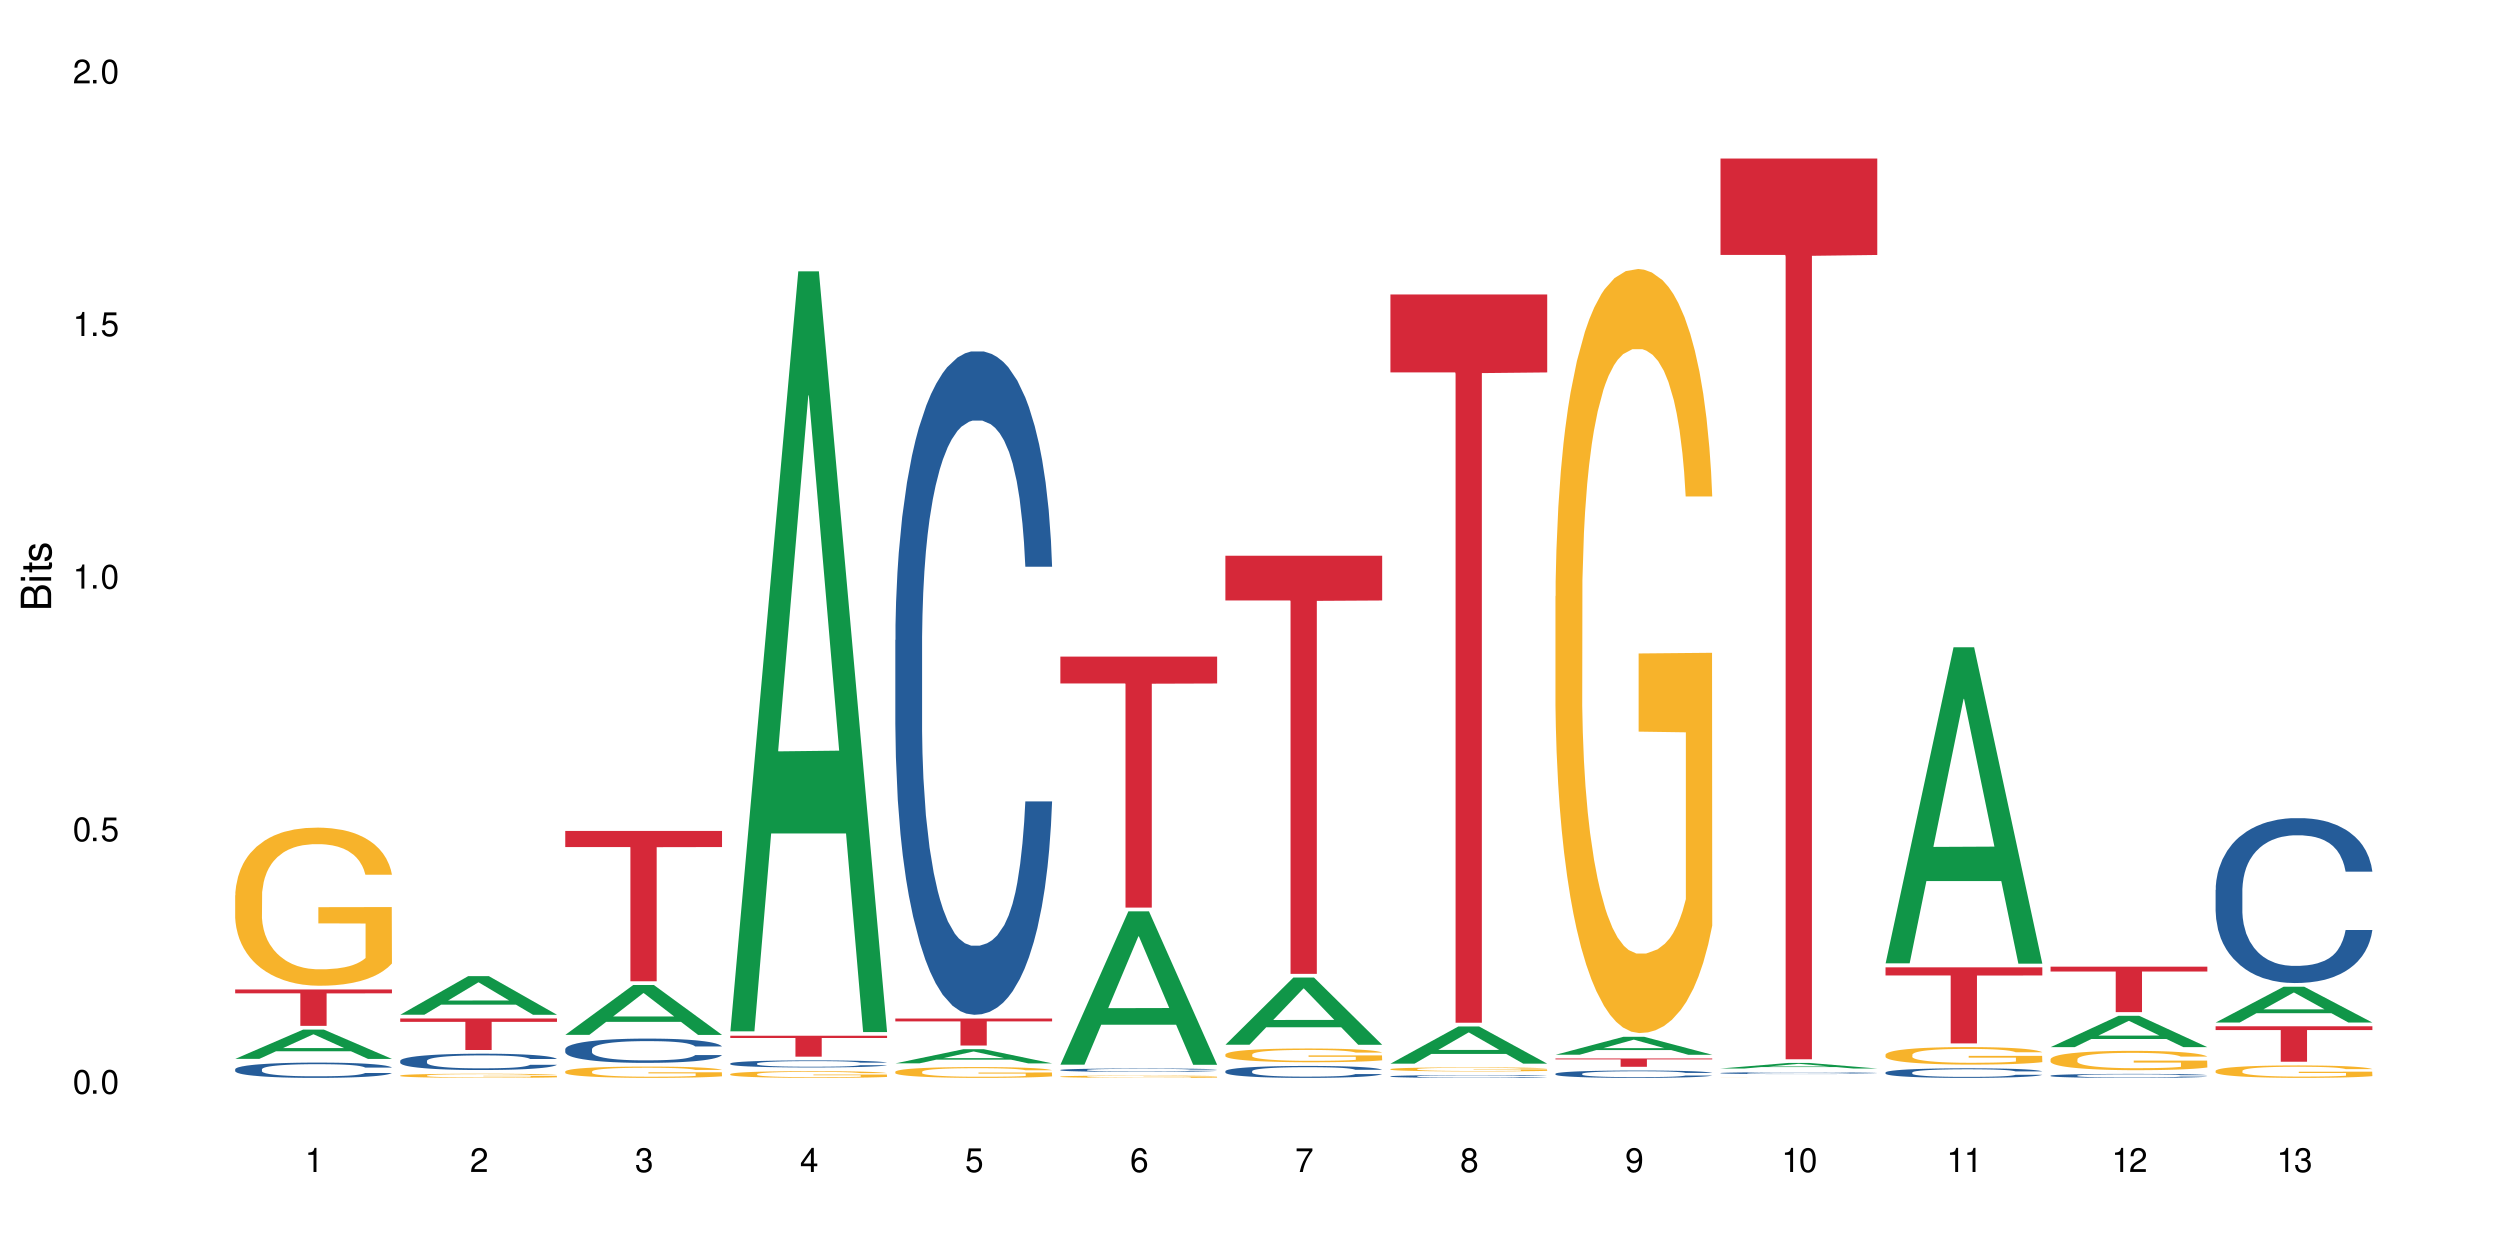 <?xml version="1.0" encoding="UTF-8"?>
<svg xmlns="http://www.w3.org/2000/svg" xmlns:xlink="http://www.w3.org/1999/xlink" width="720" height="360" viewBox="0 0 720 360">
<defs>
<g>
<g id="glyph-0-0">
</g>
<g id="glyph-0-1">
<path d="M 2.641 -6.938 C 2 -6.938 1.422 -6.656 1.078 -6.172 C 0.641 -5.562 0.406 -4.641 0.406 -3.359 C 0.406 -1.016 1.188 0.219 2.641 0.219 C 4.078 0.219 4.859 -1.016 4.859 -3.297 C 4.859 -4.641 4.656 -5.547 4.203 -6.172 C 3.844 -6.656 3.281 -6.938 2.641 -6.938 Z M 2.641 -6.188 C 3.547 -6.188 4 -5.25 4 -3.375 C 4 -1.406 3.562 -0.484 2.625 -0.484 C 1.734 -0.484 1.281 -1.438 1.281 -3.344 C 1.281 -5.25 1.734 -6.188 2.641 -6.188 Z M 2.641 -6.188 "/>
</g>
<g id="glyph-0-2">
<path d="M 1.828 -1 L 0.828 -1 L 0.828 0 L 1.828 0 Z M 1.828 -1 "/>
</g>
<g id="glyph-0-3">
<path d="M 4.562 -6.797 L 1.062 -6.797 L 0.547 -3.094 L 1.328 -3.094 C 1.719 -3.562 2.047 -3.734 2.578 -3.734 C 3.484 -3.734 4.062 -3.109 4.062 -2.094 C 4.062 -1.125 3.484 -0.531 2.578 -0.531 C 1.828 -0.531 1.375 -0.906 1.188 -1.672 L 0.328 -1.672 C 0.453 -1.109 0.547 -0.844 0.75 -0.594 C 1.125 -0.078 1.828 0.219 2.594 0.219 C 3.969 0.219 4.922 -0.781 4.922 -2.219 C 4.922 -3.562 4.031 -4.484 2.719 -4.484 C 2.25 -4.484 1.859 -4.359 1.469 -4.062 L 1.734 -5.969 L 4.562 -5.969 Z M 4.562 -6.797 "/>
</g>
<g id="glyph-0-4">
<path d="M 2.484 -4.938 L 2.484 0 L 3.328 0 L 3.328 -6.938 L 2.766 -6.938 C 2.469 -5.875 2.281 -5.734 0.984 -5.562 L 0.984 -4.938 Z M 2.484 -4.938 "/>
</g>
<g id="glyph-0-5">
<path d="M 4.859 -0.828 L 1.281 -0.828 C 1.359 -1.406 1.672 -1.781 2.5 -2.281 L 3.469 -2.828 C 4.406 -3.344 4.906 -4.062 4.906 -4.906 C 4.906 -5.484 4.672 -6.031 4.266 -6.406 C 3.859 -6.766 3.375 -6.938 2.719 -6.938 C 1.859 -6.938 1.219 -6.625 0.844 -6.031 C 0.609 -5.672 0.5 -5.234 0.484 -4.531 L 1.328 -4.531 C 1.359 -5.016 1.406 -5.281 1.531 -5.516 C 1.75 -5.938 2.188 -6.203 2.703 -6.203 C 3.469 -6.203 4.031 -5.641 4.031 -4.891 C 4.031 -4.344 3.719 -3.859 3.125 -3.516 L 2.234 -3 C 0.812 -2.172 0.406 -1.531 0.328 -0.016 L 4.859 -0.016 Z M 4.859 -0.828 "/>
</g>
<g id="glyph-0-6">
<path d="M 2.125 -3.188 L 2.578 -3.188 C 3.5 -3.188 3.984 -2.766 3.984 -1.922 C 3.984 -1.062 3.469 -0.531 2.594 -0.531 C 1.656 -0.531 1.203 -1 1.156 -2.016 L 0.312 -2.016 C 0.344 -1.453 0.438 -1.094 0.609 -0.781 C 0.953 -0.109 1.625 0.219 2.547 0.219 C 3.953 0.219 4.859 -0.625 4.859 -1.938 C 4.859 -2.828 4.516 -3.297 3.703 -3.594 C 4.344 -3.844 4.656 -4.328 4.656 -5.031 C 4.656 -6.219 3.875 -6.938 2.578 -6.938 C 1.203 -6.938 0.484 -6.172 0.453 -4.703 L 1.297 -4.703 C 1.312 -5.125 1.344 -5.359 1.453 -5.578 C 1.641 -5.969 2.062 -6.203 2.594 -6.203 C 3.344 -6.203 3.797 -5.75 3.797 -5 C 3.797 -4.516 3.609 -4.219 3.25 -4.047 C 3.016 -3.953 2.703 -3.922 2.125 -3.906 Z M 2.125 -3.188 "/>
</g>
<g id="glyph-0-7">
<path d="M 3.141 -1.672 L 3.141 0 L 3.984 0 L 3.984 -1.672 L 4.984 -1.672 L 4.984 -2.438 L 3.984 -2.438 L 3.984 -6.938 L 3.359 -6.938 L 0.266 -2.578 L 0.266 -1.672 Z M 3.141 -2.438 L 1 -2.438 L 3.141 -5.5 Z M 3.141 -2.438 "/>
</g>
<g id="glyph-0-8">
<path d="M 4.781 -5.125 C 4.609 -6.266 3.891 -6.938 2.844 -6.938 C 2.094 -6.938 1.422 -6.578 1.031 -5.953 C 0.594 -5.266 0.406 -4.422 0.406 -3.172 C 0.406 -2 0.578 -1.25 0.984 -0.641 C 1.359 -0.078 1.953 0.219 2.703 0.219 C 3.984 0.219 4.922 -0.75 4.922 -2.094 C 4.922 -3.375 4.062 -4.281 2.844 -4.281 C 2.172 -4.281 1.641 -4.031 1.281 -3.516 C 1.281 -5.234 1.828 -6.188 2.797 -6.188 C 3.391 -6.188 3.797 -5.797 3.938 -5.125 Z M 2.734 -3.531 C 3.547 -3.531 4.062 -2.953 4.062 -2.031 C 4.062 -1.156 3.484 -0.531 2.703 -0.531 C 1.922 -0.531 1.328 -1.188 1.328 -2.078 C 1.328 -2.938 1.906 -3.531 2.734 -3.531 Z M 2.734 -3.531 "/>
</g>
<g id="glyph-0-9">
<path d="M 4.984 -6.797 L 0.438 -6.797 L 0.438 -5.969 L 4.109 -5.969 C 2.5 -3.656 1.828 -2.234 1.328 0 L 2.219 0 C 2.594 -2.172 3.453 -4.047 4.984 -6.094 Z M 4.984 -6.797 "/>
</g>
<g id="glyph-0-10">
<path d="M 3.75 -3.656 C 4.469 -4.094 4.688 -4.438 4.688 -5.078 C 4.688 -6.172 3.844 -6.938 2.641 -6.938 C 1.438 -6.938 0.594 -6.172 0.594 -5.094 C 0.594 -4.438 0.812 -4.094 1.516 -3.656 C 0.734 -3.266 0.359 -2.703 0.359 -1.922 C 0.359 -0.656 1.281 0.219 2.641 0.219 C 3.984 0.219 4.922 -0.656 4.922 -1.922 C 4.922 -2.703 4.531 -3.266 3.75 -3.656 Z M 2.641 -6.188 C 3.359 -6.188 3.812 -5.75 3.812 -5.062 C 3.812 -4.406 3.344 -3.984 2.641 -3.984 C 1.922 -3.984 1.453 -4.406 1.453 -5.078 C 1.453 -5.75 1.922 -6.188 2.641 -6.188 Z M 2.641 -3.266 C 3.484 -3.266 4.062 -2.719 4.062 -1.906 C 4.062 -1.078 3.484 -0.531 2.625 -0.531 C 1.797 -0.531 1.219 -1.094 1.219 -1.906 C 1.219 -2.719 1.781 -3.266 2.641 -3.266 Z M 2.641 -3.266 "/>
</g>
<g id="glyph-0-11">
<path d="M 0.516 -1.578 C 0.672 -0.453 1.406 0.219 2.438 0.219 C 3.188 0.219 3.859 -0.141 4.266 -0.766 C 4.688 -1.453 4.891 -2.297 4.891 -3.547 C 4.891 -4.719 4.703 -5.453 4.312 -6.078 C 3.938 -6.641 3.344 -6.938 2.594 -6.938 C 1.297 -6.938 0.359 -5.969 0.359 -4.625 C 0.359 -3.344 1.234 -2.453 2.453 -2.453 C 3.094 -2.453 3.578 -2.672 4.016 -3.203 C 4 -1.484 3.469 -0.531 2.5 -0.531 C 1.906 -0.531 1.484 -0.906 1.359 -1.578 Z M 2.578 -6.203 C 3.375 -6.203 3.969 -5.531 3.969 -4.641 C 3.969 -3.797 3.391 -3.188 2.547 -3.188 C 1.734 -3.188 1.234 -3.766 1.234 -4.688 C 1.234 -5.562 1.797 -6.203 2.578 -6.203 Z M 2.578 -6.203 "/>
</g>
<g id="glyph-1-0">
</g>
<g id="glyph-1-1">
<path d="M 0 -0.953 L 0 -4.891 C 0 -5.719 -0.234 -6.344 -0.734 -6.797 C -1.188 -7.234 -1.812 -7.469 -2.5 -7.469 C -3.547 -7.469 -4.188 -7 -4.625 -5.875 C -4.984 -6.688 -5.625 -7.094 -6.531 -7.094 C -7.172 -7.094 -7.734 -6.859 -8.141 -6.391 C -8.562 -5.922 -8.75 -5.344 -8.75 -4.5 L -8.75 -0.953 Z M -4.984 -2.062 L -7.766 -2.062 L -7.766 -4.219 C -7.766 -4.844 -7.688 -5.203 -7.453 -5.5 C -7.219 -5.812 -6.859 -5.969 -6.375 -5.969 C -5.891 -5.969 -5.531 -5.812 -5.297 -5.5 C -5.062 -5.203 -4.984 -4.844 -4.984 -4.219 Z M -0.984 -2.062 L -4 -2.062 L -4 -4.781 C -4 -5.766 -3.438 -6.359 -2.484 -6.359 C -1.547 -6.359 -0.984 -5.766 -0.984 -4.781 Z M -0.984 -2.062 "/>
</g>
<g id="glyph-1-2">
<path d="M -6.281 -1.797 L -6.281 -0.797 L 0 -0.797 L 0 -1.797 Z M -8.75 -1.797 L -8.75 -0.797 L -7.484 -0.797 L -7.484 -1.797 Z M -8.75 -1.797 "/>
</g>
<g id="glyph-1-3">
<path d="M -6.281 -3.047 L -6.281 -2.016 L -8.016 -2.016 L -8.016 -1.016 L -6.281 -1.016 L -6.281 -0.172 L -5.469 -0.172 L -5.469 -1.016 L -0.719 -1.016 C -0.078 -1.016 0.281 -1.453 0.281 -2.234 C 0.281 -2.5 0.25 -2.719 0.188 -3.047 L -0.641 -3.047 C -0.609 -2.906 -0.594 -2.766 -0.594 -2.562 C -0.594 -2.141 -0.719 -2.016 -1.156 -2.016 L -5.469 -2.016 L -5.469 -3.047 Z M -6.281 -3.047 "/>
</g>
<g id="glyph-1-4">
<path d="M -4.531 -5.25 C -5.766 -5.25 -6.469 -4.422 -6.469 -2.969 C -6.469 -1.516 -5.719 -0.562 -4.547 -0.562 C -3.562 -0.562 -3.094 -1.062 -2.734 -2.562 L -2.516 -3.484 C -2.344 -4.188 -2.094 -4.469 -1.641 -4.469 C -1.047 -4.469 -0.641 -3.875 -0.641 -3 C -0.641 -2.453 -0.797 -2 -1.062 -1.75 C -1.25 -1.594 -1.422 -1.531 -1.875 -1.469 L -1.875 -0.406 C -0.422 -0.453 0.281 -1.266 0.281 -2.922 C 0.281 -4.5 -0.5 -5.516 -1.719 -5.516 C -2.656 -5.516 -3.172 -4.984 -3.469 -3.734 L -3.703 -2.766 C -3.891 -1.953 -4.156 -1.609 -4.594 -1.609 C -5.188 -1.609 -5.547 -2.125 -5.547 -2.938 C -5.547 -3.75 -5.203 -4.172 -4.531 -4.203 Z M -4.531 -5.25 "/>
</g>
</g>
</defs>
<rect x="-72" y="-36" width="864" height="432" fill="rgb(100%, 100%, 100%)" fill-opacity="1"/>
<path fill-rule="nonzero" fill="rgb(6.275%, 58.824%, 28.235%)" fill-opacity="1" d="M 67.73 304.961 L 67.777 304.953 L 87.316 296.516 L 93.25 296.516 L 112.883 304.969 L 105.984 304.969 L 101.066 302.762 L 79.5 302.762 L 74.676 304.961 L 67.73 304.961 L 81.574 301.848 L 99.086 301.84 L 90.355 297.898 L 90.258 297.891 L 90.164 297.914 L 81.527 301.84 L 81.574 301.848 Z M 67.73 304.961 "/>
<path fill-rule="nonzero" fill="rgb(14.51%, 36.078%, 60%)" fill-opacity="1" d="M 67.73 307.945 L 67.785 307.941 L 67.785 307.848 L 67.953 307.691 L 68.336 307.5 L 68.723 307.367 L 69.715 307.129 L 71.09 306.898 L 72.523 306.723 L 73.566 306.617 L 74.504 306.539 L 76.652 306.391 L 78.027 306.312 L 79.516 306.246 L 81.332 306.176 L 82.652 306.137 L 85.629 306.07 L 87.828 306.043 L 89.535 306.031 L 93.227 306.031 L 95.43 306.047 L 97.027 306.066 L 98.789 306.098 L 100.273 306.137 L 102.863 306.223 L 105.176 306.336 L 106.223 306.402 L 107.875 306.527 L 109.141 306.648 L 110.02 306.75 L 111.012 306.898 L 111.895 307.082 L 112.555 307.285 L 112.883 307.461 L 105.176 307.461 L 104.789 307.297 L 104.348 307.176 L 103.523 307.008 L 102.699 306.891 L 101.543 306.777 L 100.496 306.699 L 99.062 306.621 L 97.797 306.574 L 96.477 306.539 L 95.207 306.516 L 92.785 306.488 L 89.977 306.488 L 88.93 306.496 L 86.785 306.531 L 85.629 306.559 L 83.977 306.613 L 82.82 306.668 L 81.441 306.746 L 80.508 306.816 L 79.352 306.922 L 78.523 307.012 L 77.586 307.145 L 77.035 307.246 L 76.543 307.359 L 76.102 307.492 L 75.77 307.633 L 75.551 307.781 L 75.441 307.926 L 75.441 308.551 L 75.551 308.695 L 75.824 308.863 L 76.543 309.109 L 77.586 309.324 L 78.801 309.492 L 79.957 309.613 L 80.617 309.668 L 81.496 309.734 L 82.875 309.812 L 84.855 309.895 L 86.012 309.926 L 87.773 309.957 L 89.594 309.973 L 92.016 309.973 L 94.164 309.957 L 95.594 309.938 L 97.082 309.906 L 99.117 309.836 L 100.383 309.773 L 101.484 309.695 L 102.312 309.621 L 102.863 309.555 L 103.688 309.43 L 104.348 309.293 L 104.844 309.152 L 105.176 309.016 L 112.883 309.016 L 112.555 309.176 L 112.059 309.336 L 111.562 309.453 L 110.793 309.594 L 109.91 309.715 L 108.645 309.859 L 107.598 309.949 L 106.223 310.051 L 104.957 310.129 L 103.578 310.195 L 101.543 310.277 L 100.219 310.316 L 98.789 310.352 L 97.082 310.383 L 94.934 310.414 L 92.621 310.43 L 90.473 310.434 L 88.16 310.426 L 86.453 310.41 L 84.195 310.371 L 81.387 310.301 L 79.352 310.223 L 77.754 310.148 L 76.375 310.066 L 74.836 309.957 L 72.852 309.781 L 71.641 309.645 L 70.816 309.531 L 69.879 309.375 L 69.219 309.234 L 68.445 309.008 L 67.895 308.723 L 67.73 308.5 Z M 67.73 307.945 "/>
<path fill-rule="nonzero" fill="rgb(96.863%, 70.196%, 16.863%)" fill-opacity="1" d="M 67.73 257.859 L 67.785 257.82 L 67.785 256.988 L 68.008 255.117 L 68.559 252.535 L 69.273 250.414 L 70.043 248.75 L 70.539 247.879 L 71.367 246.629 L 72.082 245.715 L 73.898 243.844 L 76.211 242.098 L 77.477 241.348 L 78.91 240.641 L 80.945 239.852 L 81.883 239.559 L 84.746 238.895 L 87.996 238.477 L 91.574 238.352 L 93.227 238.395 L 95.484 238.562 L 98.566 239.02 L 100.328 239.434 L 101.707 239.852 L 103.137 240.391 L 104.898 241.223 L 106.551 242.223 L 107.875 243.219 L 109.195 244.469 L 110.297 245.797 L 111.234 247.254 L 112.059 249 L 112.555 250.457 L 112.883 251.914 L 105.23 251.914 L 104.789 250.457 L 104.293 249.332 L 103.469 247.961 L 102.641 246.965 L 101.816 246.172 L 100.273 245.09 L 98.953 244.426 L 97.301 243.844 L 95.703 243.469 L 93.887 243.219 L 92.785 243.137 L 89.867 243.137 L 87.223 243.426 L 85.684 243.762 L 84.582 244.094 L 83.039 244.719 L 82.102 245.215 L 81.551 245.551 L 79.902 246.84 L 78.801 248.004 L 78.195 248.793 L 77.422 250.043 L 76.871 251.164 L 76.266 252.828 L 75.938 254.074 L 75.496 256.902 L 75.441 264.391 L 75.605 265.973 L 75.938 267.676 L 76.375 269.176 L 77.035 270.754 L 77.699 271.961 L 78.855 273.582 L 79.844 274.664 L 80.617 275.371 L 82.102 276.496 L 82.707 276.867 L 84.141 277.617 L 85.629 278.199 L 87.445 278.699 L 88.82 278.949 L 91.023 279.156 L 93.832 279.156 L 97.137 278.906 L 99.227 278.574 L 100.66 278.242 L 101.598 277.949 L 102.754 277.492 L 103.578 277.078 L 104.348 276.621 L 105.285 275.914 L 105.285 265.973 L 91.684 265.93 L 91.684 261.27 L 112.828 261.23 L 112.883 277.492 L 111.727 278.617 L 110.297 279.695 L 108.918 280.527 L 107.488 281.234 L 105.449 282.027 L 103.797 282.527 L 101.266 283.109 L 98.953 283.48 L 96.531 283.73 L 94.383 283.855 L 91.852 283.898 L 89.594 283.816 L 87.168 283.566 L 85.242 283.234 L 83.48 282.816 L 81.719 282.277 L 79.516 281.402 L 78.082 280.695 L 76.598 279.82 L 75.109 278.781 L 73.789 277.66 L 72.906 276.785 L 72.027 275.789 L 71.09 274.539 L 70.207 273.125 L 69.547 271.836 L 68.941 270.379 L 68.5 269.008 L 68.062 267.137 L 67.84 265.637 L 67.73 264.348 Z M 67.73 257.859 "/>
<path fill-rule="nonzero" fill="rgb(83.922%, 15.686%, 22.353%)" fill-opacity="1" d="M 67.73 284.961 L 112.883 284.961 L 112.883 286.086 L 94.066 286.094 L 94.066 295.453 L 86.496 295.453 L 86.496 286.105 L 86.387 286.086 L 67.73 286.086 Z M 67.73 284.961 "/>
<path fill-rule="nonzero" fill="rgb(6.275%, 58.824%, 28.235%)" fill-opacity="1" d="M 115.262 292.25 L 115.309 292.238 L 134.848 281.121 L 140.781 281.121 L 160.414 292.258 L 153.516 292.258 L 148.598 289.352 L 127.031 289.352 L 122.207 292.25 L 115.262 292.25 L 129.105 288.148 L 146.617 288.137 L 137.887 282.938 L 137.789 282.93 L 137.691 282.961 L 129.059 288.137 L 129.105 288.148 Z M 115.262 292.25 "/>
<path fill-rule="nonzero" fill="rgb(14.51%, 36.078%, 60%)" fill-opacity="1" d="M 115.262 305.512 L 115.316 305.508 L 115.316 305.406 L 115.48 305.242 L 115.867 305.035 L 116.254 304.895 L 117.242 304.641 L 118.621 304.395 L 120.051 304.203 L 121.098 304.094 L 122.035 304.008 L 124.184 303.848 L 125.559 303.766 L 127.047 303.691 L 128.863 303.621 L 130.184 303.578 L 133.156 303.508 L 135.359 303.477 L 137.066 303.465 L 140.758 303.465 L 142.961 303.48 L 144.555 303.504 L 146.316 303.539 L 147.805 303.578 L 150.395 303.672 L 152.707 303.793 L 153.75 303.859 L 155.402 303.992 L 156.672 304.125 L 157.551 304.234 L 158.543 304.395 L 159.422 304.586 L 160.086 304.809 L 160.414 304.992 L 152.707 304.992 L 152.32 304.82 L 151.879 304.688 L 151.055 304.512 L 150.227 304.387 L 149.07 304.262 L 148.023 304.18 L 146.594 304.098 L 145.328 304.047 L 144.004 304.008 L 142.738 303.98 L 140.316 303.957 L 137.508 303.957 L 136.461 303.965 L 134.312 304 L 133.156 304.027 L 131.504 304.09 L 130.348 304.145 L 128.973 304.23 L 128.035 304.305 L 126.879 304.414 L 126.055 304.516 L 125.117 304.656 L 124.566 304.766 L 124.07 304.883 L 123.633 305.027 L 123.301 305.176 L 123.082 305.336 L 122.969 305.492 L 122.969 306.156 L 123.082 306.312 L 123.355 306.492 L 124.07 306.754 L 125.117 306.984 L 126.328 307.164 L 127.484 307.293 L 128.145 307.352 L 129.027 307.422 L 130.402 307.508 L 132.387 307.594 L 133.543 307.629 L 135.305 307.664 L 137.121 307.68 L 139.547 307.68 L 141.691 307.664 L 143.125 307.641 L 144.609 307.605 L 146.648 307.535 L 147.914 307.465 L 149.016 307.383 L 149.844 307.301 L 150.395 307.23 L 151.219 307.098 L 151.879 306.953 L 152.375 306.801 L 152.707 306.656 L 160.414 306.656 L 160.086 306.828 L 159.59 306.996 L 159.094 307.121 L 158.324 307.27 L 157.441 307.406 L 156.176 307.555 L 155.129 307.652 L 153.75 307.762 L 152.484 307.844 L 151.109 307.918 L 149.07 308.004 L 147.75 308.047 L 146.316 308.082 L 144.609 308.117 L 142.465 308.148 L 140.152 308.164 L 138.004 308.168 L 135.691 308.16 L 133.984 308.145 L 131.727 308.105 L 128.918 308.027 L 126.879 307.945 L 125.281 307.863 L 123.906 307.777 L 122.363 307.664 L 120.383 307.473 L 119.172 307.328 L 118.344 307.207 L 117.41 307.039 L 116.746 306.887 L 115.977 306.648 L 115.426 306.344 L 115.262 306.105 Z M 115.262 305.512 "/>
<path fill-rule="nonzero" fill="rgb(96.863%, 70.196%, 16.863%)" fill-opacity="1" d="M 115.262 309.746 L 115.316 309.746 L 115.316 309.723 L 115.535 309.676 L 116.086 309.605 L 116.805 309.551 L 117.574 309.508 L 118.07 309.484 L 118.895 309.453 L 119.609 309.426 L 121.43 309.379 L 123.742 309.332 L 125.008 309.312 L 126.438 309.293 L 128.477 309.273 L 129.414 309.266 L 132.277 309.246 L 135.523 309.238 L 139.105 309.234 L 140.758 309.234 L 143.016 309.238 L 146.098 309.25 L 147.859 309.262 L 149.238 309.273 L 150.668 309.285 L 152.43 309.309 L 154.082 309.336 L 155.402 309.363 L 156.727 309.395 L 157.828 309.43 L 158.762 309.469 L 159.59 309.512 L 160.086 309.551 L 160.414 309.59 L 152.762 309.59 L 152.32 309.551 L 151.824 309.523 L 151 309.484 L 150.172 309.461 L 149.348 309.438 L 147.805 309.41 L 146.484 309.395 L 144.832 309.379 L 143.234 309.367 L 141.418 309.363 L 140.316 309.359 L 137.398 309.359 L 134.754 309.367 L 133.211 309.375 L 132.109 309.383 L 130.57 309.402 L 129.633 309.414 L 129.082 309.422 L 127.43 309.457 L 126.328 309.488 L 125.723 309.508 L 124.953 309.543 L 124.402 309.57 L 123.797 309.613 L 123.465 309.648 L 123.023 309.723 L 122.969 309.918 L 123.137 309.961 L 123.465 310.004 L 123.906 310.047 L 124.566 310.086 L 125.227 310.117 L 126.383 310.16 L 127.375 310.191 L 128.145 310.207 L 129.633 310.238 L 130.238 310.246 L 131.672 310.266 L 133.156 310.281 L 134.973 310.297 L 136.352 310.301 L 138.555 310.309 L 141.363 310.309 L 144.668 310.301 L 146.758 310.293 L 148.191 310.285 L 149.125 310.277 L 150.281 310.266 L 151.109 310.254 L 151.879 310.242 L 152.816 310.223 L 152.816 309.961 L 139.215 309.961 L 139.215 309.836 L 160.359 309.836 L 160.414 310.266 L 159.258 310.293 L 157.828 310.324 L 156.449 310.344 L 155.02 310.363 L 152.98 310.383 L 151.328 310.398 L 148.797 310.414 L 146.484 310.422 L 144.059 310.43 L 141.914 310.434 L 139.379 310.434 L 137.121 310.43 L 134.699 310.426 L 132.773 310.414 L 131.012 310.406 L 129.246 310.391 L 127.047 310.367 L 125.613 310.348 L 124.125 310.324 L 122.641 310.297 L 121.316 310.27 L 120.438 310.246 L 119.555 310.219 L 118.621 310.188 L 117.738 310.148 L 117.078 310.113 L 116.473 310.078 L 116.031 310.039 L 115.59 309.992 L 115.371 309.953 L 115.262 309.918 Z M 115.262 309.746 "/>
<path fill-rule="nonzero" fill="rgb(83.922%, 15.686%, 22.353%)" fill-opacity="1" d="M 115.262 293.32 L 160.414 293.32 L 160.414 294.293 L 141.598 294.301 L 141.598 302.402 L 134.023 302.402 L 134.023 294.312 L 133.914 294.293 L 115.262 294.293 Z M 115.262 293.32 "/>
<path fill-rule="nonzero" fill="rgb(6.275%, 58.824%, 28.235%)" fill-opacity="1" d="M 162.793 298.039 L 162.84 298.027 L 182.379 283.68 L 188.312 283.68 L 207.945 298.055 L 201.047 298.055 L 196.125 294.301 L 174.562 294.301 L 169.738 298.039 L 162.793 298.039 L 176.637 292.75 L 194.148 292.734 L 185.418 286.027 L 185.32 286.012 L 185.223 286.055 L 176.59 292.734 L 176.637 292.75 Z M 162.793 298.039 "/>
<path fill-rule="nonzero" fill="rgb(14.51%, 36.078%, 60%)" fill-opacity="1" d="M 162.793 302.16 L 162.848 302.152 L 162.848 302 L 163.012 301.758 L 163.398 301.449 L 163.781 301.238 L 164.773 300.863 L 166.148 300.496 L 167.582 300.215 L 168.629 300.051 L 169.562 299.922 L 171.711 299.688 L 173.09 299.566 L 174.574 299.457 L 176.391 299.348 L 177.715 299.285 L 180.688 299.18 L 182.891 299.137 L 184.598 299.117 L 188.285 299.117 L 190.488 299.145 L 192.086 299.176 L 193.848 299.227 L 195.336 299.285 L 197.922 299.426 L 200.234 299.602 L 201.281 299.707 L 202.934 299.902 L 204.199 300.094 L 205.082 300.262 L 206.074 300.496 L 206.953 300.785 L 207.613 301.109 L 207.945 301.387 L 200.234 301.387 L 199.852 301.129 L 199.41 300.934 L 198.582 300.672 L 197.758 300.484 L 196.602 300.301 L 195.555 300.18 L 194.125 300.059 L 192.855 299.98 L 191.535 299.922 L 190.27 299.883 L 187.848 299.848 L 185.039 299.848 L 183.992 299.859 L 181.844 299.91 L 180.688 299.953 L 179.035 300.043 L 177.879 300.129 L 176.504 300.254 L 175.566 300.363 L 174.41 300.531 L 173.586 300.676 L 172.648 300.887 L 172.098 301.047 L 171.602 301.227 L 171.16 301.438 L 170.832 301.66 L 170.609 301.898 L 170.5 302.129 L 170.5 303.117 L 170.609 303.348 L 170.887 303.617 L 171.602 304.008 L 172.648 304.344 L 173.859 304.613 L 175.016 304.805 L 175.676 304.895 L 176.559 304.996 L 177.934 305.125 L 179.918 305.254 L 181.074 305.305 L 182.836 305.355 L 184.652 305.379 L 187.074 305.379 L 189.223 305.355 L 190.656 305.324 L 192.141 305.273 L 194.18 305.164 L 195.445 305.062 L 196.547 304.938 L 197.371 304.816 L 197.922 304.715 L 198.75 304.516 L 199.41 304.301 L 199.906 304.078 L 200.234 303.859 L 207.945 303.859 L 207.613 304.113 L 207.117 304.363 L 206.625 304.551 L 205.852 304.773 L 204.973 304.973 L 203.703 305.195 L 202.66 305.344 L 201.281 305.5 L 200.016 305.625 L 198.641 305.73 L 196.602 305.859 L 195.281 305.922 L 193.848 305.98 L 192.141 306.031 L 189.992 306.078 L 187.68 306.102 L 185.535 306.109 L 183.219 306.098 L 181.512 306.07 L 179.254 306.012 L 176.449 305.898 L 174.41 305.777 L 172.812 305.656 L 171.438 305.527 L 169.895 305.355 L 167.914 305.074 L 166.699 304.855 L 165.875 304.676 L 164.938 304.43 L 164.277 304.203 L 163.508 303.848 L 162.957 303.395 L 162.793 303.043 Z M 162.793 302.16 "/>
<path fill-rule="nonzero" fill="rgb(96.863%, 70.196%, 16.863%)" fill-opacity="1" d="M 162.793 308.57 L 162.848 308.566 L 162.848 308.508 L 163.066 308.371 L 163.617 308.188 L 164.332 308.035 L 165.105 307.918 L 165.602 307.855 L 166.426 307.766 L 167.141 307.699 L 168.957 307.566 L 171.27 307.441 L 172.539 307.387 L 173.969 307.336 L 176.008 307.281 L 176.941 307.258 L 179.805 307.211 L 183.055 307.18 L 186.633 307.172 L 188.285 307.176 L 190.543 307.188 L 193.629 307.219 L 195.391 307.25 L 196.766 307.281 L 198.199 307.316 L 199.961 307.379 L 201.613 307.449 L 202.934 307.52 L 204.254 307.609 L 205.355 307.707 L 206.293 307.809 L 207.117 307.934 L 207.613 308.039 L 207.945 308.145 L 200.289 308.145 L 199.852 308.039 L 199.355 307.957 L 198.527 307.859 L 197.703 307.789 L 196.875 307.73 L 195.336 307.656 L 194.012 307.605 L 192.363 307.566 L 190.766 307.539 L 188.949 307.52 L 187.848 307.516 L 184.926 307.516 L 182.285 307.535 L 180.742 307.559 L 179.641 307.582 L 178.098 307.629 L 177.164 307.664 L 176.613 307.688 L 174.961 307.781 L 173.859 307.863 L 173.254 307.918 L 172.484 308.008 L 171.934 308.09 L 171.328 308.207 L 170.996 308.297 L 170.555 308.5 L 170.5 309.035 L 170.664 309.148 L 170.996 309.273 L 171.438 309.379 L 172.098 309.492 L 172.758 309.578 L 173.914 309.695 L 174.906 309.773 L 175.676 309.824 L 177.164 309.902 L 177.77 309.93 L 179.199 309.984 L 180.688 310.023 L 182.504 310.062 L 183.883 310.078 L 186.082 310.094 L 188.891 310.094 L 192.195 310.074 L 194.289 310.051 L 195.719 310.027 L 196.656 310.008 L 197.812 309.973 L 198.641 309.945 L 199.41 309.91 L 200.348 309.859 L 200.348 309.148 L 186.746 309.148 L 186.746 308.812 L 207.891 308.809 L 207.945 309.973 L 206.789 310.055 L 205.355 310.133 L 203.98 310.191 L 202.547 310.242 L 200.512 310.301 L 198.859 310.336 L 196.324 310.375 L 194.012 310.402 L 191.59 310.422 L 189.441 310.43 L 186.91 310.434 L 184.652 310.426 L 182.23 310.41 L 180.301 310.387 L 178.539 310.355 L 176.777 310.316 L 174.574 310.254 L 173.145 310.203 L 171.656 310.141 L 170.172 310.066 L 168.848 309.984 L 167.969 309.922 L 167.086 309.852 L 166.148 309.762 L 165.27 309.66 L 164.609 309.57 L 164.004 309.465 L 163.562 309.367 L 163.121 309.234 L 162.902 309.125 L 162.793 309.035 Z M 162.793 308.57 "/>
<path fill-rule="nonzero" fill="rgb(83.922%, 15.686%, 22.353%)" fill-opacity="1" d="M 162.793 239.312 L 207.945 239.312 L 207.945 243.949 L 189.125 243.988 L 189.125 282.613 L 181.555 282.613 L 181.555 244.031 L 181.445 243.949 L 162.793 243.949 Z M 162.793 239.312 "/>
<path fill-rule="nonzero" fill="rgb(6.275%, 58.824%, 28.235%)" fill-opacity="1" d="M 210.32 297.031 L 210.371 296.824 L 229.906 78.152 L 235.84 78.152 L 255.477 297.238 L 248.578 297.238 L 243.656 240.047 L 222.094 240.047 L 217.27 297.031 L 210.32 297.031 L 224.168 216.391 L 241.68 216.188 L 232.945 113.945 L 232.852 113.742 L 232.754 114.359 L 224.117 216.188 L 224.168 216.391 Z M 210.32 297.031 "/>
<path fill-rule="nonzero" fill="rgb(14.51%, 36.078%, 60%)" fill-opacity="1" d="M 210.32 306.277 L 210.375 306.277 L 210.375 306.23 L 210.543 306.16 L 210.926 306.07 L 211.312 306.008 L 212.305 305.898 L 213.68 305.793 L 215.113 305.711 L 216.16 305.664 L 217.094 305.625 L 219.242 305.555 L 220.617 305.52 L 222.105 305.488 L 223.922 305.457 L 225.246 305.438 L 228.219 305.41 L 230.422 305.395 L 232.129 305.391 L 235.816 305.391 L 238.02 305.398 L 239.617 305.406 L 241.379 305.422 L 242.863 305.438 L 245.453 305.48 L 247.766 305.531 L 248.812 305.562 L 250.465 305.621 L 251.73 305.676 L 252.613 305.723 L 253.602 305.793 L 254.484 305.875 L 255.145 305.973 L 255.477 306.051 L 247.766 306.051 L 247.379 305.977 L 246.941 305.918 L 246.113 305.844 L 245.289 305.789 L 244.133 305.734 L 243.086 305.699 L 241.652 305.664 L 240.387 305.641 L 239.066 305.625 L 237.801 305.613 L 235.375 305.602 L 232.566 305.602 L 231.523 305.605 L 229.375 305.621 L 228.219 305.633 L 226.566 305.66 L 225.41 305.684 L 224.031 305.723 L 223.098 305.754 L 221.941 305.801 L 221.113 305.844 L 220.18 305.906 L 219.629 305.953 L 219.133 306.004 L 218.691 306.066 L 218.359 306.133 L 218.141 306.203 L 218.031 306.27 L 218.031 306.559 L 218.141 306.625 L 218.418 306.703 L 219.133 306.816 L 220.18 306.914 L 221.391 306.992 L 222.547 307.051 L 223.207 307.074 L 224.086 307.105 L 225.465 307.145 L 227.445 307.18 L 228.602 307.195 L 230.367 307.211 L 232.184 307.219 L 234.605 307.219 L 236.754 307.211 L 238.184 307.199 L 239.672 307.188 L 241.707 307.156 L 242.977 307.125 L 244.078 307.09 L 244.902 307.055 L 245.453 307.023 L 246.277 306.965 L 246.941 306.902 L 247.438 306.836 L 247.766 306.773 L 255.477 306.773 L 255.145 306.848 L 254.648 306.922 L 254.152 306.977 L 253.383 307.039 L 252.5 307.098 L 251.234 307.164 L 250.188 307.207 L 248.812 307.254 L 247.547 307.289 L 246.168 307.32 L 244.133 307.359 L 242.809 307.375 L 241.379 307.395 L 239.672 307.406 L 237.523 307.422 L 235.211 307.43 L 233.062 307.43 L 230.75 307.426 L 229.043 307.418 L 226.785 307.402 L 223.977 307.367 L 221.941 307.332 L 220.344 307.297 L 218.965 307.262 L 217.426 307.211 L 215.441 307.129 L 214.23 307.066 L 213.406 307.012 L 212.469 306.941 L 211.809 306.875 L 211.039 306.77 L 210.488 306.637 L 210.32 306.535 Z M 210.32 306.277 "/>
<path fill-rule="nonzero" fill="rgb(96.863%, 70.196%, 16.863%)" fill-opacity="1" d="M 210.32 309.324 L 210.375 309.324 L 210.375 309.289 L 210.598 309.207 L 211.148 309.098 L 211.863 309.008 L 212.633 308.938 L 213.129 308.898 L 213.957 308.848 L 214.672 308.809 L 216.488 308.727 L 218.801 308.652 L 220.066 308.621 L 221.5 308.59 L 223.539 308.559 L 224.473 308.547 L 227.336 308.516 L 230.586 308.5 L 234.164 308.492 L 235.816 308.496 L 238.074 308.504 L 241.156 308.523 L 242.922 308.539 L 244.297 308.559 L 245.73 308.582 L 247.492 308.617 L 249.145 308.66 L 250.465 308.699 L 251.785 308.754 L 252.887 308.812 L 253.824 308.871 L 254.648 308.945 L 255.145 309.008 L 255.477 309.07 L 247.82 309.07 L 247.379 309.008 L 246.887 308.961 L 246.059 308.902 L 245.234 308.859 L 244.406 308.828 L 242.863 308.781 L 241.543 308.754 L 239.891 308.727 L 238.293 308.711 L 236.477 308.699 L 232.457 308.699 L 229.816 308.711 L 228.273 308.723 L 227.172 308.738 L 225.629 308.766 L 224.695 308.785 L 224.145 308.801 L 222.492 308.855 L 221.391 308.906 L 220.785 308.938 L 220.012 308.992 L 219.461 309.039 L 218.855 309.109 L 218.527 309.164 L 218.086 309.285 L 218.031 309.602 L 218.195 309.668 L 218.527 309.742 L 218.965 309.805 L 219.629 309.875 L 220.289 309.926 L 221.445 309.992 L 222.438 310.039 L 223.207 310.07 L 224.695 310.117 L 225.301 310.133 L 226.73 310.164 L 228.219 310.191 L 230.035 310.211 L 231.41 310.223 L 233.613 310.23 L 236.422 310.23 L 239.727 310.219 L 241.82 310.207 L 243.25 310.191 L 244.188 310.18 L 245.344 310.16 L 246.168 310.141 L 246.941 310.125 L 247.875 310.094 L 247.875 309.668 L 234.273 309.668 L 234.273 309.469 L 255.422 309.469 L 255.477 310.16 L 254.32 310.207 L 252.887 310.254 L 251.512 310.289 L 250.078 310.32 L 248.043 310.352 L 246.391 310.375 L 243.855 310.398 L 241.543 310.414 L 239.121 310.426 L 236.973 310.43 L 234.441 310.434 L 232.184 310.43 L 229.758 310.418 L 227.832 310.406 L 226.07 310.387 L 224.309 310.363 L 222.105 310.328 L 220.672 310.297 L 219.188 310.258 L 217.699 310.215 L 216.379 310.168 L 215.496 310.129 L 214.617 310.086 L 213.68 310.035 L 212.801 309.973 L 212.137 309.918 L 211.531 309.855 L 211.094 309.801 L 210.652 309.719 L 210.43 309.656 L 210.32 309.602 Z M 210.32 309.324 "/>
<path fill-rule="nonzero" fill="rgb(83.922%, 15.686%, 22.353%)" fill-opacity="1" d="M 210.32 298.301 L 255.477 298.301 L 255.477 298.945 L 236.656 298.949 L 236.656 304.328 L 229.086 304.328 L 229.086 298.957 L 228.977 298.945 L 210.32 298.945 Z M 210.32 298.301 "/>
<path fill-rule="nonzero" fill="rgb(6.275%, 58.824%, 28.235%)" fill-opacity="1" d="M 257.852 306.246 L 257.898 306.242 L 277.438 302.176 L 283.371 302.176 L 303.004 306.25 L 296.105 306.25 L 291.188 305.188 L 269.621 305.188 L 264.797 306.246 L 257.852 306.246 L 271.695 304.746 L 289.207 304.742 L 280.477 302.84 L 280.379 302.836 L 280.285 302.848 L 271.648 304.742 L 271.695 304.746 Z M 257.852 306.246 "/>
<path fill-rule="nonzero" fill="rgb(14.51%, 36.078%, 60%)" fill-opacity="1" d="M 257.852 184.348 L 257.906 184.172 L 257.906 179.98 L 258.07 173.344 L 258.457 164.961 L 258.844 159.199 L 259.832 148.898 L 261.211 138.941 L 262.641 131.258 L 263.688 126.719 L 264.625 123.227 L 266.773 116.766 L 268.148 113.449 L 269.637 110.48 L 271.453 107.512 L 272.773 105.766 L 275.746 102.969 L 277.949 101.746 L 279.656 101.223 L 283.348 101.223 L 285.551 101.922 L 287.145 102.797 L 288.91 104.191 L 290.395 105.766 L 292.984 109.605 L 295.297 114.496 L 296.344 117.289 L 297.996 122.703 L 299.262 127.941 L 300.141 132.48 L 301.133 138.941 L 302.016 146.801 L 302.676 155.707 L 303.004 163.215 L 295.297 163.215 L 294.91 156.23 L 294.469 150.816 L 293.645 143.656 L 292.816 138.594 L 291.66 133.531 L 290.617 130.211 L 289.184 126.895 L 287.918 124.797 L 286.598 123.227 L 285.328 122.18 L 282.906 121.133 L 280.098 121.133 L 279.051 121.48 L 276.902 122.879 L 275.746 124.102 L 274.098 126.543 L 272.941 128.816 L 271.562 132.309 L 270.625 135.277 L 269.469 139.816 L 268.645 143.832 L 267.707 149.594 L 267.156 153.961 L 266.66 158.852 L 266.223 164.613 L 265.891 170.727 L 265.672 177.188 L 265.562 183.473 L 265.562 210.539 L 265.672 216.828 L 265.945 224.16 L 266.66 234.812 L 267.707 244.07 L 268.918 251.402 L 270.074 256.641 L 270.738 259.086 L 271.617 261.883 L 272.996 265.375 L 274.977 268.867 L 276.133 270.262 L 277.895 271.66 L 279.711 272.359 L 282.137 272.359 L 284.281 271.66 L 285.715 270.785 L 287.203 269.391 L 289.238 266.422 L 290.504 263.629 L 291.605 260.309 L 292.434 256.992 L 292.984 254.199 L 293.809 248.785 L 294.469 242.848 L 294.965 236.734 L 295.297 230.797 L 303.004 230.797 L 302.676 237.781 L 302.18 244.594 L 301.684 249.656 L 300.914 255.77 L 300.031 261.184 L 298.766 267.293 L 297.719 271.312 L 296.344 275.676 L 295.074 278.996 L 293.699 281.965 L 291.66 285.457 L 290.34 287.203 L 288.91 288.773 L 287.203 290.172 L 285.055 291.395 L 282.742 292.09 L 280.594 292.266 L 278.281 291.918 L 276.574 291.219 L 274.316 289.648 L 271.508 286.504 L 269.469 283.184 L 267.875 279.867 L 266.496 276.375 L 264.953 271.66 L 262.973 263.977 L 261.762 258.039 L 260.934 253.148 L 260 246.34 L 259.34 240.227 L 258.566 230.449 L 258.016 218.051 L 257.852 208.445 Z M 257.852 184.348 "/>
<path fill-rule="nonzero" fill="rgb(96.863%, 70.196%, 16.863%)" fill-opacity="1" d="M 257.852 308.648 L 257.906 308.645 L 257.906 308.59 L 258.125 308.461 L 258.676 308.285 L 259.395 308.141 L 260.164 308.023 L 260.66 307.965 L 261.484 307.879 L 262.203 307.816 L 264.02 307.688 L 266.332 307.57 L 267.598 307.52 L 269.031 307.469 L 271.066 307.414 L 272.004 307.395 L 274.867 307.352 L 278.117 307.32 L 281.695 307.312 L 283.348 307.316 L 285.605 307.328 L 288.688 307.359 L 290.449 307.387 L 291.828 307.414 L 293.258 307.453 L 295.02 307.508 L 296.672 307.578 L 297.996 307.645 L 299.316 307.73 L 300.418 307.824 L 301.352 307.922 L 302.18 308.043 L 302.676 308.141 L 303.004 308.242 L 295.352 308.242 L 294.91 308.141 L 294.414 308.066 L 293.59 307.973 L 292.762 307.902 L 291.938 307.848 L 290.395 307.773 L 289.074 307.73 L 287.422 307.688 L 285.824 307.664 L 284.008 307.645 L 282.906 307.641 L 279.988 307.641 L 277.344 307.66 L 275.805 307.684 L 274.703 307.707 L 273.16 307.75 L 272.223 307.781 L 271.672 307.805 L 270.02 307.895 L 268.918 307.973 L 268.312 308.027 L 267.543 308.113 L 266.992 308.191 L 266.387 308.305 L 266.055 308.391 L 265.617 308.582 L 265.562 309.098 L 265.727 309.203 L 266.055 309.32 L 266.496 309.426 L 267.156 309.531 L 267.82 309.613 L 268.977 309.727 L 269.965 309.801 L 270.738 309.848 L 272.223 309.926 L 272.828 309.953 L 274.262 310.004 L 275.746 310.043 L 277.566 310.078 L 278.941 310.094 L 281.145 310.109 L 283.953 310.109 L 287.258 310.09 L 289.348 310.066 L 290.781 310.047 L 291.719 310.027 L 292.875 309.996 L 293.699 309.965 L 294.469 309.934 L 295.406 309.887 L 295.406 309.203 L 281.805 309.203 L 281.805 308.883 L 302.949 308.879 L 303.004 309.996 L 301.848 310.07 L 300.418 310.145 L 299.039 310.203 L 297.609 310.25 L 295.57 310.305 L 293.918 310.34 L 291.387 310.379 L 289.074 310.406 L 286.652 310.422 L 284.504 310.43 L 281.969 310.434 L 279.711 310.426 L 277.289 310.41 L 275.363 310.387 L 273.602 310.359 L 271.84 310.32 L 269.637 310.262 L 268.203 310.215 L 266.719 310.152 L 265.23 310.082 L 263.91 310.004 L 263.027 309.945 L 262.148 309.879 L 261.211 309.793 L 260.328 309.695 L 259.668 309.605 L 259.062 309.508 L 258.621 309.414 L 258.184 309.285 L 257.961 309.184 L 257.852 309.094 Z M 257.852 308.648 "/>
<path fill-rule="nonzero" fill="rgb(83.922%, 15.686%, 22.353%)" fill-opacity="1" d="M 257.852 293.328 L 303.004 293.328 L 303.004 294.164 L 284.188 294.168 L 284.188 301.109 L 276.617 301.109 L 276.617 294.176 L 276.504 294.164 L 257.852 294.164 Z M 257.852 293.328 "/>
<path fill-rule="nonzero" fill="rgb(6.275%, 58.824%, 28.235%)" fill-opacity="1" d="M 305.383 306.621 L 305.43 306.578 L 324.969 262.461 L 330.902 262.461 L 350.535 306.66 L 343.637 306.66 L 338.715 295.125 L 317.152 295.125 L 312.328 306.621 L 305.383 306.621 L 319.227 290.352 L 336.738 290.309 L 328.008 269.684 L 327.91 269.641 L 327.812 269.766 L 319.18 290.309 L 319.227 290.352 Z M 305.383 306.621 "/>
<path fill-rule="nonzero" fill="rgb(14.51%, 36.078%, 60%)" fill-opacity="1" d="M 305.383 308.148 L 305.438 308.148 L 305.438 308.125 L 305.602 308.094 L 305.988 308.051 L 306.371 308.02 L 307.363 307.969 L 308.742 307.918 L 310.172 307.879 L 311.219 307.855 L 312.156 307.836 L 314.301 307.805 L 315.68 307.785 L 317.164 307.773 L 318.984 307.758 L 320.305 307.746 L 323.277 307.734 L 325.48 307.727 L 327.188 307.723 L 330.879 307.723 L 333.078 307.727 L 334.676 307.734 L 336.438 307.738 L 337.926 307.746 L 340.512 307.766 L 342.828 307.793 L 343.871 307.805 L 345.523 307.836 L 346.789 307.859 L 347.672 307.883 L 348.664 307.918 L 349.543 307.957 L 350.203 308.004 L 350.535 308.039 L 342.828 308.039 L 342.441 308.004 L 342 307.977 L 341.176 307.941 L 340.348 307.914 L 339.191 307.891 L 338.145 307.871 L 336.715 307.855 L 335.449 307.844 L 334.125 307.836 L 332.859 307.832 L 330.438 307.824 L 327.629 307.824 L 326.582 307.828 L 324.434 307.836 L 323.277 307.84 L 321.625 307.855 L 320.469 307.867 L 319.094 307.883 L 318.156 307.898 L 317 307.922 L 316.176 307.941 L 315.238 307.973 L 314.688 307.992 L 314.191 308.02 L 313.75 308.047 L 313.422 308.078 L 313.199 308.113 L 313.09 308.145 L 313.09 308.281 L 313.199 308.312 L 313.477 308.352 L 314.191 308.406 L 315.238 308.453 L 316.449 308.492 L 317.605 308.516 L 318.266 308.531 L 319.148 308.543 L 320.523 308.562 L 322.508 308.578 L 323.664 308.586 L 325.426 308.594 L 327.242 308.598 L 329.664 308.598 L 331.812 308.594 L 333.246 308.59 L 334.73 308.582 L 336.77 308.566 L 338.035 308.555 L 339.137 308.535 L 339.961 308.52 L 340.512 308.504 L 341.34 308.477 L 342 308.445 L 342.496 308.414 L 342.828 308.387 L 350.535 308.387 L 350.203 308.422 L 349.711 308.457 L 349.215 308.48 L 348.441 308.512 L 347.562 308.539 L 346.297 308.57 L 345.25 308.594 L 343.871 308.613 L 342.605 308.633 L 341.23 308.648 L 339.191 308.664 L 337.871 308.672 L 336.438 308.68 L 334.73 308.688 L 332.586 308.695 L 330.27 308.699 L 325.812 308.699 L 324.105 308.695 L 321.848 308.688 L 319.039 308.668 L 317 308.652 L 315.402 308.637 L 314.027 308.617 L 312.484 308.594 L 310.504 308.555 L 309.293 308.523 L 308.465 308.5 L 307.531 308.465 L 306.867 308.434 L 306.098 308.383 L 305.547 308.32 L 305.383 308.273 Z M 305.383 308.148 "/>
<path fill-rule="nonzero" fill="rgb(96.863%, 70.196%, 16.863%)" fill-opacity="1" d="M 305.383 310.051 L 305.438 310.051 L 305.438 310.035 L 305.656 310.008 L 306.207 309.973 L 306.922 309.941 L 307.695 309.914 L 308.191 309.902 L 309.016 309.883 L 309.73 309.871 L 311.551 309.844 L 313.863 309.816 L 315.129 309.809 L 316.559 309.797 L 318.598 309.785 L 319.535 309.781 L 322.398 309.77 L 325.645 309.766 L 329.227 309.762 L 330.879 309.762 L 333.137 309.766 L 336.219 309.773 L 337.98 309.777 L 339.355 309.785 L 340.789 309.793 L 342.551 309.805 L 344.203 309.82 L 345.523 309.836 L 346.848 309.852 L 347.949 309.871 L 348.883 309.895 L 349.711 309.918 L 350.203 309.941 L 350.535 309.961 L 342.883 309.961 L 342.441 309.941 L 341.945 309.926 L 341.121 309.902 L 340.293 309.891 L 339.469 309.879 L 337.926 309.863 L 336.605 309.852 L 334.953 309.844 L 333.355 309.84 L 331.539 309.836 L 330.438 309.832 L 327.52 309.832 L 324.875 309.836 L 323.332 309.844 L 322.23 309.848 L 320.691 309.855 L 319.754 309.863 L 319.203 309.867 L 317.551 309.887 L 316.449 309.906 L 315.844 309.918 L 315.074 309.934 L 314.523 309.953 L 313.918 309.977 L 313.586 309.992 L 313.145 310.035 L 313.09 310.145 L 313.258 310.168 L 313.586 310.195 L 314.027 310.215 L 314.688 310.238 L 315.348 310.258 L 316.504 310.281 L 317.496 310.297 L 318.266 310.309 L 319.754 310.324 L 320.359 310.328 L 321.793 310.34 L 323.277 310.348 L 325.094 310.355 L 326.473 310.359 L 328.676 310.363 L 331.484 310.363 L 334.785 310.359 L 336.879 310.355 L 338.312 310.352 L 339.246 310.344 L 340.402 310.34 L 341.23 310.332 L 342 310.324 L 342.938 310.316 L 342.938 310.168 L 329.336 310.168 L 329.336 310.102 L 350.48 310.098 L 350.535 310.34 L 349.379 310.355 L 347.949 310.371 L 346.57 310.383 L 345.141 310.395 L 343.102 310.406 L 341.449 310.414 L 338.918 310.422 L 336.605 310.426 L 334.18 310.43 L 332.035 310.434 L 327.242 310.434 L 324.82 310.43 L 322.895 310.422 L 321.129 310.418 L 319.367 310.41 L 317.164 310.395 L 315.734 310.387 L 314.246 310.371 L 312.762 310.359 L 311.438 310.34 L 310.559 310.328 L 309.676 310.312 L 308.742 310.297 L 307.859 310.273 L 307.199 310.254 L 306.594 310.234 L 306.152 310.215 L 305.711 310.188 L 305.492 310.164 L 305.383 310.145 Z M 305.383 310.051 "/>
<path fill-rule="nonzero" fill="rgb(83.922%, 15.686%, 22.353%)" fill-opacity="1" d="M 305.383 189.105 L 350.535 189.105 L 350.535 196.844 L 331.719 196.91 L 331.719 261.398 L 324.145 261.398 L 324.145 196.98 L 324.035 196.844 L 305.383 196.844 Z M 305.383 189.105 "/>
<path fill-rule="nonzero" fill="rgb(6.275%, 58.824%, 28.235%)" fill-opacity="1" d="M 352.91 300.883 L 352.961 300.867 L 372.496 281.527 L 378.43 281.527 L 398.066 300.902 L 391.168 300.902 L 386.246 295.844 L 364.684 295.844 L 359.859 300.883 L 352.91 300.883 L 366.758 293.754 L 384.27 293.734 L 375.535 284.691 L 375.441 284.676 L 375.344 284.73 L 366.707 293.734 L 366.758 293.754 Z M 352.91 300.883 "/>
<path fill-rule="nonzero" fill="rgb(14.51%, 36.078%, 60%)" fill-opacity="1" d="M 352.91 308.488 L 352.969 308.488 L 352.969 308.41 L 353.133 308.293 L 353.52 308.141 L 353.902 308.035 L 354.895 307.852 L 356.27 307.672 L 357.703 307.535 L 358.75 307.453 L 359.684 307.391 L 361.832 307.273 L 363.211 307.215 L 364.695 307.16 L 366.512 307.105 L 367.836 307.074 L 370.809 307.023 L 373.012 307.004 L 374.719 306.992 L 378.406 306.992 L 380.609 307.004 L 382.207 307.02 L 383.969 307.047 L 385.457 307.074 L 388.043 307.145 L 390.355 307.23 L 391.402 307.281 L 393.055 307.379 L 394.32 307.473 L 395.203 307.555 L 396.195 307.672 L 397.074 307.812 L 397.734 307.973 L 398.066 308.109 L 390.355 308.109 L 389.973 307.984 L 389.531 307.887 L 388.703 307.758 L 387.879 307.664 L 386.723 307.574 L 385.676 307.516 L 384.246 307.453 L 382.977 307.418 L 381.656 307.391 L 380.391 307.371 L 377.965 307.352 L 375.16 307.352 L 374.113 307.359 L 371.965 307.383 L 370.809 307.406 L 369.156 307.449 L 368 307.488 L 366.625 307.551 L 365.688 307.605 L 364.531 307.688 L 363.703 307.762 L 362.77 307.863 L 362.219 307.941 L 361.723 308.031 L 361.281 308.133 L 360.953 308.246 L 360.73 308.359 L 360.621 308.473 L 360.621 308.961 L 360.73 309.074 L 361.008 309.207 L 361.723 309.398 L 362.77 309.566 L 363.98 309.695 L 365.137 309.793 L 365.797 309.836 L 366.68 309.887 L 368.055 309.949 L 370.039 310.012 L 371.195 310.035 L 372.957 310.062 L 374.773 310.074 L 377.195 310.074 L 379.344 310.062 L 380.773 310.047 L 382.262 310.02 L 384.301 309.969 L 385.566 309.918 L 386.668 309.859 L 387.492 309.797 L 388.043 309.746 L 388.871 309.648 L 389.531 309.543 L 390.027 309.434 L 390.355 309.324 L 398.066 309.324 L 397.734 309.453 L 397.238 309.574 L 396.742 309.664 L 395.973 309.777 L 395.094 309.875 L 393.824 309.984 L 392.781 310.055 L 391.402 310.133 L 390.137 310.195 L 388.758 310.246 L 386.723 310.309 L 385.402 310.344 L 383.969 310.371 L 382.262 310.395 L 380.113 310.418 L 377.801 310.43 L 375.652 310.434 L 373.34 310.426 L 371.633 310.414 L 369.375 310.387 L 366.566 310.328 L 364.531 310.27 L 362.934 310.211 L 361.559 310.148 L 360.016 310.062 L 358.031 309.922 L 356.82 309.816 L 355.996 309.73 L 355.059 309.605 L 354.398 309.496 L 353.629 309.32 L 353.078 309.098 L 352.91 308.922 Z M 352.91 308.488 "/>
<path fill-rule="nonzero" fill="rgb(96.863%, 70.196%, 16.863%)" fill-opacity="1" d="M 352.91 303.664 L 352.969 303.66 L 352.969 303.586 L 353.188 303.426 L 353.738 303.199 L 354.453 303.016 L 355.227 302.871 L 355.719 302.793 L 356.547 302.688 L 357.262 302.605 L 359.078 302.441 L 361.391 302.289 L 362.66 302.227 L 364.09 302.164 L 366.129 302.094 L 367.062 302.07 L 369.926 302.012 L 373.176 301.977 L 376.754 301.965 L 378.406 301.969 L 380.664 301.984 L 383.75 302.023 L 385.512 302.059 L 386.887 302.094 L 388.32 302.141 L 390.082 302.215 L 391.734 302.301 L 393.055 302.391 L 394.375 302.496 L 395.477 302.613 L 396.414 302.738 L 397.238 302.891 L 397.734 303.02 L 398.066 303.145 L 390.41 303.145 L 389.973 303.02 L 389.477 302.922 L 388.648 302.801 L 387.824 302.715 L 386.996 302.645 L 385.457 302.551 L 384.133 302.492 L 382.48 302.441 L 380.887 302.41 L 379.066 302.391 L 377.965 302.383 L 375.047 302.383 L 372.406 302.406 L 370.863 302.438 L 369.762 302.465 L 368.219 302.52 L 367.285 302.562 L 366.734 302.59 L 365.082 302.703 L 363.98 302.805 L 363.375 302.875 L 362.602 302.984 L 362.055 303.082 L 361.445 303.227 L 361.117 303.332 L 360.676 303.578 L 360.621 304.23 L 360.785 304.367 L 361.117 304.516 L 361.559 304.648 L 362.219 304.785 L 362.879 304.891 L 364.035 305.031 L 365.027 305.125 L 365.797 305.188 L 367.285 305.285 L 367.891 305.316 L 369.32 305.383 L 370.809 305.434 L 372.625 305.477 L 374.004 305.5 L 376.203 305.516 L 379.012 305.516 L 382.316 305.496 L 384.41 305.465 L 385.84 305.438 L 386.777 305.41 L 387.934 305.371 L 388.758 305.336 L 389.531 305.297 L 390.465 305.234 L 390.465 304.367 L 376.867 304.367 L 376.867 303.961 L 398.012 303.957 L 398.066 305.371 L 396.91 305.469 L 395.477 305.562 L 394.102 305.637 L 392.668 305.699 L 390.633 305.766 L 388.98 305.809 L 386.445 305.859 L 384.133 305.895 L 381.711 305.914 L 379.562 305.926 L 377.031 305.93 L 374.773 305.922 L 372.352 305.902 L 370.422 305.871 L 368.66 305.836 L 366.898 305.789 L 364.695 305.711 L 363.266 305.652 L 361.777 305.574 L 360.289 305.484 L 358.969 305.387 L 358.09 305.309 L 357.207 305.223 L 356.27 305.113 L 355.391 304.992 L 354.73 304.879 L 354.125 304.754 L 353.684 304.633 L 353.242 304.469 L 353.023 304.34 L 352.91 304.227 Z M 352.91 303.664 "/>
<path fill-rule="nonzero" fill="rgb(83.922%, 15.686%, 22.353%)" fill-opacity="1" d="M 352.91 160.047 L 398.066 160.047 L 398.066 172.938 L 379.246 173.051 L 379.246 280.465 L 371.676 280.465 L 371.676 173.16 L 371.566 172.938 L 352.91 172.938 Z M 352.91 160.047 "/>
<path fill-rule="nonzero" fill="rgb(6.275%, 58.824%, 28.235%)" fill-opacity="1" d="M 400.441 306.328 L 400.492 306.32 L 420.027 295.613 L 425.961 295.613 L 445.598 306.34 L 438.699 306.34 L 433.777 303.539 L 412.215 303.539 L 407.391 306.328 L 400.441 306.328 L 414.289 302.383 L 431.801 302.371 L 423.066 297.363 L 422.973 297.355 L 422.875 297.387 L 414.238 302.371 L 414.289 302.383 Z M 400.441 306.328 "/>
<path fill-rule="nonzero" fill="rgb(14.51%, 36.078%, 60%)" fill-opacity="1" d="M 400.441 309.98 L 400.496 309.98 L 400.496 309.965 L 400.664 309.934 L 401.047 309.898 L 401.434 309.875 L 402.426 309.832 L 403.801 309.793 L 405.234 309.758 L 406.277 309.738 L 407.215 309.727 L 409.363 309.699 L 410.738 309.684 L 412.227 309.672 L 414.043 309.66 L 415.363 309.652 L 418.34 309.641 L 420.539 309.637 L 422.246 309.633 L 425.938 309.633 L 428.141 309.637 L 429.738 309.641 L 431.5 309.645 L 432.984 309.652 L 435.574 309.668 L 437.887 309.688 L 438.934 309.699 L 440.586 309.723 L 441.852 309.746 L 442.73 309.766 L 443.723 309.793 L 444.605 309.824 L 445.266 309.863 L 445.598 309.895 L 437.887 309.895 L 437.5 309.863 L 437.062 309.84 L 436.234 309.812 L 435.41 309.789 L 434.254 309.77 L 433.207 309.754 L 431.773 309.742 L 430.508 309.73 L 429.188 309.727 L 427.918 309.723 L 425.496 309.715 L 422.688 309.715 L 421.641 309.719 L 419.496 309.723 L 418.34 309.73 L 416.688 309.738 L 415.531 309.75 L 414.152 309.762 L 413.219 309.777 L 412.062 309.793 L 411.234 309.812 L 410.301 309.836 L 409.75 309.855 L 409.254 309.875 L 408.812 309.898 L 408.48 309.926 L 408.262 309.953 L 408.152 309.977 L 408.152 310.09 L 408.262 310.117 L 408.535 310.148 L 409.254 310.191 L 410.301 310.23 L 411.512 310.262 L 412.668 310.285 L 413.328 310.293 L 414.207 310.305 L 415.586 310.32 L 417.566 310.336 L 418.723 310.34 L 420.484 310.348 L 422.305 310.352 L 424.727 310.352 L 426.875 310.348 L 428.305 310.344 L 429.793 310.336 L 431.828 310.324 L 433.098 310.312 L 434.195 310.301 L 435.023 310.285 L 435.574 310.273 L 436.398 310.25 L 437.062 310.227 L 437.555 310.199 L 437.887 310.176 L 445.598 310.176 L 445.266 310.203 L 444.77 310.234 L 444.273 310.254 L 443.504 310.281 L 442.621 310.305 L 441.355 310.328 L 440.309 310.344 L 438.934 310.363 L 437.668 310.379 L 436.289 310.391 L 434.254 310.406 L 432.93 310.41 L 431.5 310.418 L 429.793 310.426 L 427.645 310.43 L 425.332 310.434 L 423.184 310.434 L 420.871 310.43 L 419.164 310.43 L 416.906 310.422 L 414.098 310.41 L 412.062 310.395 L 410.465 310.383 L 409.086 310.367 L 407.547 310.348 L 405.562 310.316 L 404.352 310.289 L 403.527 310.27 L 402.59 310.242 L 401.93 310.215 L 401.156 310.176 L 400.605 310.121 L 400.441 310.082 Z M 400.441 309.98 "/>
<path fill-rule="nonzero" fill="rgb(96.863%, 70.196%, 16.863%)" fill-opacity="1" d="M 400.441 307.902 L 400.496 307.902 L 400.496 307.879 L 400.719 307.832 L 401.27 307.766 L 401.984 307.711 L 402.754 307.668 L 403.25 307.648 L 404.078 307.613 L 404.793 307.59 L 406.609 307.543 L 408.922 307.5 L 410.188 307.48 L 411.621 307.461 L 413.656 307.441 L 414.594 307.434 L 417.457 307.418 L 420.707 307.406 L 424.285 307.402 L 425.938 307.402 L 428.195 307.406 L 431.277 307.418 L 433.039 307.43 L 434.418 307.441 L 435.848 307.453 L 437.609 307.477 L 439.262 307.5 L 440.586 307.527 L 441.906 307.559 L 443.008 307.594 L 443.945 307.633 L 444.77 307.676 L 445.266 307.715 L 445.598 307.75 L 437.941 307.75 L 437.5 307.715 L 437.004 307.684 L 436.18 307.648 L 435.355 307.625 L 434.527 307.602 L 432.984 307.574 L 431.664 307.559 L 430.012 307.543 L 428.414 307.535 L 426.598 307.527 L 425.496 307.523 L 422.578 307.523 L 419.934 307.531 L 418.395 307.543 L 417.293 307.551 L 415.75 307.566 L 414.812 307.578 L 414.262 307.586 L 412.613 307.621 L 411.512 307.648 L 410.906 307.672 L 410.133 307.703 L 409.582 307.73 L 408.977 307.773 L 408.648 307.805 L 408.207 307.879 L 408.152 308.07 L 408.316 308.109 L 408.648 308.152 L 409.086 308.191 L 409.75 308.234 L 410.41 308.266 L 411.566 308.305 L 412.555 308.332 L 413.328 308.352 L 414.812 308.379 L 415.422 308.391 L 416.852 308.41 L 418.34 308.426 L 420.156 308.438 L 421.531 308.441 L 423.734 308.449 L 426.543 308.449 L 429.848 308.441 L 431.941 308.434 L 433.371 308.426 L 434.309 308.418 L 435.465 308.406 L 436.289 308.395 L 437.062 308.383 L 437.996 308.367 L 437.996 308.109 L 424.395 308.109 L 424.395 307.988 L 445.539 307.988 L 445.598 308.406 L 444.438 308.434 L 443.008 308.461 L 441.633 308.484 L 440.199 308.5 L 438.16 308.523 L 436.512 308.535 L 433.977 308.551 L 431.664 308.559 L 429.242 308.566 L 427.094 308.57 L 424.562 308.57 L 422.305 308.566 L 419.879 308.562 L 417.953 308.555 L 416.191 308.543 L 414.43 308.527 L 412.227 308.508 L 410.793 308.488 L 409.309 308.465 L 407.82 308.438 L 406.5 308.41 L 405.617 308.387 L 404.738 308.363 L 403.801 308.332 L 402.922 308.293 L 402.258 308.262 L 401.652 308.223 L 401.215 308.188 L 400.773 308.141 L 400.551 308.102 L 400.441 308.07 Z M 400.441 307.902 "/>
<path fill-rule="nonzero" fill="rgb(83.922%, 15.686%, 22.353%)" fill-opacity="1" d="M 400.441 84.805 L 445.598 84.805 L 445.598 107.258 L 426.777 107.453 L 426.777 294.551 L 419.207 294.551 L 419.207 107.648 L 419.098 107.258 L 400.441 107.258 Z M 400.441 84.805 "/>
<path fill-rule="nonzero" fill="rgb(6.275%, 58.824%, 28.235%)" fill-opacity="1" d="M 447.973 303.773 L 448.02 303.77 L 467.559 298.59 L 473.492 298.59 L 493.125 303.777 L 486.227 303.777 L 481.309 302.422 L 459.742 302.422 L 454.918 303.773 L 447.973 303.773 L 461.816 301.863 L 479.328 301.859 L 470.598 299.438 L 470.5 299.434 L 470.406 299.449 L 461.77 301.859 L 461.816 301.863 Z M 447.973 303.773 "/>
<path fill-rule="nonzero" fill="rgb(14.51%, 36.078%, 60%)" fill-opacity="1" d="M 447.973 309.234 L 448.027 309.23 L 448.027 309.184 L 448.191 309.109 L 448.578 309.016 L 448.965 308.953 L 449.953 308.84 L 451.332 308.727 L 452.762 308.641 L 453.809 308.59 L 454.746 308.551 L 456.895 308.48 L 458.27 308.445 L 459.758 308.41 L 461.574 308.379 L 462.895 308.359 L 465.867 308.328 L 468.07 308.312 L 469.777 308.309 L 473.469 308.309 L 475.672 308.316 L 477.266 308.324 L 479.027 308.34 L 480.516 308.359 L 483.105 308.402 L 485.418 308.457 L 486.465 308.488 L 488.113 308.547 L 489.383 308.605 L 490.262 308.656 L 491.254 308.727 L 492.137 308.816 L 492.797 308.914 L 493.125 308.996 L 485.418 308.996 L 485.031 308.918 L 484.59 308.859 L 483.766 308.781 L 482.938 308.723 L 481.781 308.668 L 480.734 308.629 L 479.305 308.594 L 478.039 308.57 L 476.715 308.551 L 475.449 308.539 L 473.027 308.527 L 470.219 308.527 L 469.172 308.531 L 467.023 308.547 L 465.867 308.562 L 464.215 308.59 L 463.059 308.613 L 461.684 308.652 L 460.746 308.688 L 459.59 308.738 L 458.766 308.781 L 457.828 308.848 L 457.277 308.895 L 456.781 308.949 L 456.344 309.012 L 456.012 309.082 L 455.793 309.152 L 455.68 309.223 L 455.68 309.523 L 455.793 309.594 L 456.066 309.676 L 456.781 309.793 L 457.828 309.898 L 459.039 309.977 L 460.195 310.035 L 460.859 310.062 L 461.738 310.094 L 463.117 310.133 L 465.098 310.172 L 466.254 310.188 L 468.016 310.203 L 469.832 310.211 L 472.258 310.211 L 474.402 310.203 L 475.836 310.195 L 477.32 310.18 L 479.359 310.145 L 480.625 310.113 L 481.727 310.078 L 482.555 310.039 L 483.105 310.008 L 483.93 309.949 L 484.59 309.883 L 485.086 309.816 L 485.418 309.75 L 493.125 309.75 L 492.797 309.828 L 492.301 309.902 L 491.805 309.961 L 491.035 310.027 L 490.152 310.086 L 488.887 310.156 L 487.84 310.199 L 486.465 310.25 L 485.195 310.285 L 483.82 310.32 L 481.781 310.355 L 480.461 310.375 L 479.027 310.395 L 477.32 310.41 L 475.176 310.422 L 472.863 310.43 L 470.715 310.434 L 468.402 310.43 L 466.695 310.422 L 464.438 310.402 L 461.629 310.367 L 459.59 310.332 L 457.996 310.297 L 456.617 310.258 L 455.074 310.203 L 453.094 310.117 L 451.883 310.051 L 451.055 309.996 L 450.121 309.922 L 449.461 309.855 L 448.688 309.746 L 448.137 309.605 L 447.973 309.5 Z M 447.973 309.234 "/>
<path fill-rule="nonzero" fill="rgb(96.863%, 70.196%, 16.863%)" fill-opacity="1" d="M 447.973 171.719 L 448.027 171.52 L 448.027 167.5 L 448.246 158.457 L 448.797 145.996 L 449.516 135.746 L 450.285 127.707 L 450.781 123.488 L 451.605 117.461 L 452.324 113.039 L 454.141 103.996 L 456.453 95.555 L 457.719 91.938 L 459.152 88.52 L 461.188 84.703 L 462.125 83.293 L 464.988 80.078 L 468.238 78.07 L 471.816 77.465 L 473.469 77.668 L 475.727 78.473 L 478.809 80.684 L 480.57 82.691 L 481.949 84.703 L 483.379 87.312 L 485.141 91.332 L 486.793 96.156 L 488.113 100.98 L 489.438 107.008 L 490.539 113.441 L 491.473 120.473 L 492.301 128.914 L 492.797 135.949 L 493.125 142.98 L 485.473 142.98 L 485.031 135.949 L 484.535 130.523 L 483.711 123.891 L 482.883 119.066 L 482.059 115.25 L 480.516 110.023 L 479.195 106.809 L 477.543 103.996 L 475.945 102.184 L 474.129 100.98 L 473.027 100.578 L 470.109 100.578 L 467.465 101.984 L 465.922 103.594 L 464.824 105.199 L 463.281 108.215 L 462.344 110.625 L 461.793 112.234 L 460.141 118.465 L 459.039 124.09 L 458.434 127.91 L 457.664 133.938 L 457.113 139.363 L 456.508 147.402 L 456.176 153.434 L 455.738 167.098 L 455.68 203.273 L 455.848 210.91 L 456.176 219.148 L 456.617 226.383 L 457.277 234.02 L 457.938 239.848 L 459.094 247.688 L 460.086 252.91 L 460.859 256.328 L 462.344 261.754 L 462.949 263.562 L 464.383 267.18 L 465.867 269.996 L 467.688 272.406 L 469.062 273.613 L 471.266 274.617 L 474.074 274.617 L 477.379 273.41 L 479.469 271.805 L 480.902 270.195 L 481.836 268.789 L 482.992 266.578 L 483.82 264.566 L 484.59 262.359 L 485.527 258.941 L 485.527 210.91 L 471.926 210.707 L 471.926 188.199 L 493.07 188 L 493.125 266.578 L 491.969 272.004 L 490.539 277.23 L 489.16 281.25 L 487.73 284.664 L 485.691 288.484 L 484.039 290.895 L 481.508 293.707 L 479.195 295.516 L 476.773 296.723 L 474.625 297.324 L 472.09 297.527 L 469.832 297.125 L 467.41 295.918 L 465.484 294.312 L 463.723 292.301 L 461.957 289.688 L 459.758 285.469 L 458.324 282.051 L 456.836 277.832 L 455.352 272.809 L 454.031 267.383 L 453.148 263.16 L 452.266 258.34 L 451.332 252.309 L 450.449 245.477 L 449.789 239.246 L 449.184 232.211 L 448.742 225.582 L 448.301 216.535 L 448.082 209.301 L 447.973 203.07 Z M 447.973 171.719 "/>
<path fill-rule="nonzero" fill="rgb(83.922%, 15.686%, 22.353%)" fill-opacity="1" d="M 447.973 304.84 L 493.125 304.84 L 493.125 305.098 L 474.309 305.102 L 474.309 307.246 L 466.734 307.246 L 466.734 305.102 L 466.625 305.098 L 447.973 305.098 Z M 447.973 304.84 "/>
<path fill-rule="nonzero" fill="rgb(6.275%, 58.824%, 28.235%)" fill-opacity="1" d="M 495.504 307.73 L 495.551 307.727 L 515.09 306.121 L 521.023 306.121 L 540.656 307.73 L 533.758 307.73 L 528.836 307.312 L 507.273 307.312 L 502.449 307.73 L 495.504 307.73 L 509.348 307.137 L 526.859 307.137 L 518.129 306.383 L 518.031 306.383 L 517.934 306.387 L 509.301 307.137 L 509.348 307.137 Z M 495.504 307.73 "/>
<path fill-rule="nonzero" fill="rgb(14.51%, 36.078%, 60%)" fill-opacity="1" d="M 495.504 309.031 L 495.559 309.031 L 495.559 309.02 L 495.723 309 L 496.109 308.977 L 496.492 308.961 L 497.484 308.93 L 498.863 308.902 L 500.293 308.879 L 501.34 308.867 L 502.277 308.855 L 504.422 308.84 L 505.801 308.828 L 507.285 308.82 L 509.105 308.812 L 510.426 308.809 L 513.398 308.801 L 515.602 308.797 L 517.309 308.793 L 520.996 308.793 L 523.199 308.797 L 524.797 308.797 L 526.559 308.805 L 528.047 308.809 L 530.633 308.816 L 532.945 308.832 L 533.992 308.84 L 535.645 308.855 L 536.91 308.871 L 537.793 308.883 L 538.785 308.902 L 539.664 308.926 L 540.324 308.949 L 540.656 308.973 L 532.945 308.973 L 532.562 308.953 L 532.121 308.938 L 531.297 308.914 L 530.469 308.902 L 529.312 308.887 L 528.266 308.879 L 526.836 308.867 L 525.566 308.863 L 524.246 308.855 L 522.98 308.855 L 520.559 308.852 L 516.703 308.852 L 514.555 308.855 L 513.398 308.859 L 511.746 308.867 L 510.59 308.875 L 509.215 308.883 L 508.277 308.891 L 507.121 308.906 L 506.297 308.918 L 505.359 308.934 L 504.809 308.945 L 504.312 308.961 L 503.871 308.977 L 503.543 308.992 L 503.32 309.012 L 503.211 309.031 L 503.211 309.105 L 503.32 309.125 L 503.598 309.145 L 504.312 309.176 L 505.359 309.203 L 506.57 309.223 L 507.727 309.238 L 508.387 309.246 L 509.27 309.254 L 510.645 309.266 L 512.629 309.273 L 513.785 309.277 L 515.547 309.281 L 517.363 309.285 L 519.785 309.285 L 521.934 309.281 L 523.367 309.277 L 524.852 309.273 L 526.891 309.266 L 528.156 309.258 L 529.258 309.25 L 530.082 309.238 L 530.633 309.23 L 531.461 309.215 L 532.121 309.199 L 532.617 309.184 L 532.945 309.164 L 540.656 309.164 L 540.324 309.184 L 539.832 309.203 L 539.336 309.219 L 538.562 309.234 L 537.684 309.25 L 536.418 309.27 L 535.371 309.281 L 533.992 309.293 L 532.727 309.305 L 531.352 309.312 L 529.312 309.32 L 527.992 309.328 L 526.559 309.332 L 524.852 309.336 L 522.703 309.34 L 515.934 309.34 L 514.227 309.336 L 511.969 309.332 L 509.16 309.324 L 507.121 309.316 L 505.523 309.305 L 504.148 309.297 L 502.605 309.281 L 500.625 309.262 L 499.414 309.242 L 498.586 309.23 L 497.648 309.211 L 496.988 309.191 L 496.219 309.164 L 495.668 309.129 L 495.504 309.102 Z M 495.504 309.031 "/>
<path fill-rule="nonzero" fill="rgb(96.863%, 70.196%, 16.863%)" fill-opacity="1" d="M 495.504 310.418 L 495.559 310.418 L 495.559 310.414 L 496.328 310.414 L 497.043 310.41 L 499.852 310.41 L 501.668 310.406 L 512.52 310.406 L 515.766 310.402 L 523.254 310.402 L 526.34 310.406 L 536.965 310.406 L 538.066 310.41 L 540.324 310.41 L 540.656 310.414 L 533.004 310.414 L 532.562 310.41 L 528.047 310.41 L 526.723 310.406 L 510.812 310.406 L 509.875 310.41 L 505.195 310.41 L 504.645 310.414 L 503.266 310.414 L 503.211 310.422 L 504.148 310.422 L 504.809 310.426 L 508.387 310.426 L 509.875 310.43 L 533.059 310.43 L 533.059 310.422 L 519.457 310.422 L 519.457 310.418 L 540.602 310.418 L 540.656 310.43 L 535.258 310.43 L 533.223 310.434 L 509.488 310.434 L 507.285 310.43 L 499.797 310.43 L 498.863 310.426 L 496.715 310.426 L 496.273 310.422 L 495.504 310.422 Z M 495.504 310.418 "/>
<path fill-rule="nonzero" fill="rgb(83.922%, 15.686%, 22.353%)" fill-opacity="1" d="M 495.504 45.664 L 540.656 45.664 L 540.656 73.43 L 521.836 73.676 L 521.836 305.059 L 514.266 305.059 L 514.266 73.918 L 514.156 73.43 L 495.504 73.43 Z M 495.504 45.664 "/>
<path fill-rule="nonzero" fill="rgb(6.275%, 58.824%, 28.235%)" fill-opacity="1" d="M 543.031 277.441 L 543.082 277.355 L 562.617 186.422 L 568.551 186.422 L 588.188 277.527 L 581.289 277.527 L 576.367 253.746 L 554.805 253.746 L 549.98 277.441 L 543.031 277.441 L 556.879 243.91 L 574.391 243.824 L 565.656 201.309 L 565.562 201.223 L 565.465 201.48 L 556.828 243.824 L 556.879 243.91 Z M 543.031 277.441 "/>
<path fill-rule="nonzero" fill="rgb(14.51%, 36.078%, 60%)" fill-opacity="1" d="M 543.031 308.871 L 543.086 308.867 L 543.086 308.809 L 543.254 308.711 L 543.637 308.59 L 544.023 308.508 L 545.016 308.359 L 546.391 308.215 L 547.824 308.102 L 548.871 308.039 L 549.805 307.988 L 551.953 307.895 L 553.328 307.848 L 554.816 307.805 L 556.633 307.762 L 557.957 307.734 L 560.93 307.695 L 563.133 307.676 L 564.84 307.668 L 568.527 307.668 L 570.73 307.68 L 572.328 307.691 L 574.09 307.711 L 575.578 307.734 L 578.164 307.789 L 580.477 307.859 L 581.523 307.902 L 583.176 307.98 L 584.441 308.055 L 585.324 308.121 L 586.312 308.215 L 587.195 308.328 L 587.855 308.457 L 588.188 308.566 L 580.477 308.566 L 580.09 308.465 L 579.652 308.387 L 578.824 308.281 L 578 308.211 L 576.844 308.137 L 575.797 308.09 L 574.363 308.039 L 573.098 308.012 L 571.777 307.988 L 570.512 307.973 L 568.086 307.957 L 565.277 307.957 L 564.234 307.961 L 562.086 307.98 L 560.93 308 L 559.277 308.035 L 558.121 308.066 L 556.742 308.117 L 555.809 308.16 L 554.652 308.227 L 553.824 308.285 L 552.891 308.367 L 552.34 308.434 L 551.844 308.504 L 551.402 308.586 L 551.07 308.676 L 550.852 308.77 L 550.742 308.859 L 550.742 309.25 L 550.852 309.34 L 551.129 309.449 L 551.844 309.602 L 552.891 309.734 L 554.102 309.84 L 555.258 309.918 L 555.918 309.953 L 556.801 309.992 L 558.176 310.043 L 560.156 310.094 L 561.312 310.113 L 563.078 310.137 L 564.895 310.145 L 567.316 310.145 L 569.465 310.137 L 570.895 310.121 L 572.383 310.102 L 574.422 310.059 L 575.688 310.02 L 576.789 309.969 L 577.613 309.922 L 578.164 309.883 L 578.992 309.805 L 579.652 309.719 L 580.148 309.629 L 580.477 309.543 L 588.188 309.543 L 587.855 309.645 L 587.359 309.742 L 586.863 309.816 L 586.094 309.906 L 585.211 309.984 L 583.945 310.07 L 582.898 310.129 L 581.523 310.191 L 580.258 310.242 L 578.879 310.285 L 576.844 310.336 L 575.52 310.359 L 574.09 310.383 L 572.383 310.402 L 570.234 310.422 L 567.922 310.43 L 565.773 310.434 L 563.461 310.43 L 561.754 310.418 L 559.496 310.395 L 556.688 310.352 L 554.652 310.301 L 553.055 310.254 L 551.68 310.203 L 550.137 310.137 L 548.152 310.023 L 546.941 309.938 L 546.117 309.867 L 545.18 309.77 L 544.52 309.68 L 543.75 309.539 L 543.199 309.359 L 543.031 309.219 Z M 543.031 308.871 "/>
<path fill-rule="nonzero" fill="rgb(96.863%, 70.196%, 16.863%)" fill-opacity="1" d="M 543.031 303.719 L 543.086 303.715 L 543.086 303.621 L 543.309 303.414 L 543.859 303.129 L 544.574 302.895 L 545.344 302.707 L 545.84 302.613 L 546.668 302.473 L 547.383 302.371 L 549.199 302.164 L 551.512 301.973 L 552.777 301.887 L 554.211 301.809 L 556.25 301.723 L 557.184 301.691 L 560.047 301.617 L 563.297 301.57 L 566.875 301.555 L 568.527 301.562 L 570.785 301.578 L 573.871 301.629 L 575.633 301.676 L 577.008 301.723 L 578.441 301.781 L 580.203 301.875 L 581.855 301.984 L 583.176 302.094 L 584.496 302.234 L 585.598 302.383 L 586.535 302.543 L 587.359 302.738 L 587.855 302.898 L 588.188 303.059 L 580.531 303.059 L 580.09 302.898 L 579.598 302.773 L 578.77 302.621 L 577.945 302.512 L 577.117 302.422 L 575.578 302.305 L 574.254 302.23 L 572.602 302.164 L 571.008 302.125 L 569.188 302.094 L 568.086 302.086 L 565.168 302.086 L 562.527 302.117 L 560.984 302.156 L 559.883 302.191 L 558.34 302.262 L 557.406 302.316 L 556.855 302.355 L 555.203 302.496 L 554.102 302.625 L 553.496 302.715 L 552.723 302.852 L 552.172 302.977 L 551.566 303.16 L 551.238 303.301 L 550.797 303.613 L 550.742 304.441 L 550.906 304.617 L 551.238 304.809 L 551.68 304.973 L 552.34 305.148 L 553 305.281 L 554.156 305.461 L 555.148 305.582 L 555.918 305.66 L 557.406 305.785 L 558.012 305.828 L 559.441 305.91 L 560.93 305.973 L 562.746 306.027 L 564.121 306.059 L 566.324 306.078 L 569.133 306.078 L 572.438 306.051 L 574.531 306.016 L 575.961 305.977 L 576.898 305.945 L 578.055 305.895 L 578.879 305.848 L 579.652 305.797 L 580.586 305.719 L 580.586 304.617 L 566.984 304.613 L 566.984 304.098 L 588.133 304.094 L 588.188 305.895 L 587.031 306.02 L 585.598 306.141 L 584.223 306.23 L 582.789 306.309 L 580.754 306.398 L 579.102 306.453 L 576.566 306.52 L 574.254 306.559 L 571.832 306.586 L 569.684 306.602 L 567.152 306.605 L 564.895 306.598 L 562.473 306.57 L 560.543 306.531 L 558.781 306.484 L 557.02 306.426 L 554.816 306.328 L 553.387 306.25 L 551.898 306.152 L 550.41 306.039 L 549.09 305.914 L 548.207 305.816 L 547.328 305.707 L 546.391 305.566 L 545.512 305.41 L 544.852 305.27 L 544.242 305.105 L 543.805 304.953 L 543.363 304.746 L 543.145 304.582 L 543.031 304.438 Z M 543.031 303.719 "/>
<path fill-rule="nonzero" fill="rgb(83.922%, 15.686%, 22.353%)" fill-opacity="1" d="M 543.031 278.59 L 588.188 278.59 L 588.188 280.938 L 569.367 280.957 L 569.367 300.492 L 561.797 300.492 L 561.797 280.977 L 561.688 280.938 L 543.031 280.938 Z M 543.031 278.59 "/>
<path fill-rule="nonzero" fill="rgb(6.275%, 58.824%, 28.235%)" fill-opacity="1" d="M 590.562 301.574 L 590.609 301.566 L 610.148 292.551 L 616.082 292.551 L 635.715 301.582 L 628.816 301.582 L 623.898 299.223 L 602.332 299.223 L 597.508 301.574 L 590.562 301.574 L 604.406 298.25 L 621.918 298.242 L 613.188 294.027 L 613.09 294.02 L 612.996 294.043 L 604.359 298.242 L 604.406 298.25 Z M 590.562 301.574 "/>
<path fill-rule="nonzero" fill="rgb(14.51%, 36.078%, 60%)" fill-opacity="1" d="M 590.562 309.781 L 590.617 309.781 L 590.617 309.754 L 590.781 309.715 L 591.168 309.664 L 591.555 309.629 L 592.547 309.566 L 593.922 309.508 L 595.352 309.461 L 596.398 309.434 L 597.336 309.414 L 599.484 309.375 L 600.859 309.355 L 602.348 309.336 L 604.164 309.32 L 605.484 309.309 L 608.461 309.293 L 610.66 309.285 L 612.367 309.281 L 616.059 309.281 L 618.262 309.285 L 619.859 309.289 L 621.621 309.297 L 623.105 309.309 L 625.695 309.332 L 628.008 309.359 L 629.055 309.379 L 630.707 309.41 L 631.973 309.441 L 632.852 309.469 L 633.844 309.508 L 634.727 309.555 L 635.387 309.609 L 635.715 309.656 L 628.008 309.656 L 627.621 309.613 L 627.18 309.578 L 626.355 309.535 L 625.531 309.508 L 624.371 309.477 L 623.328 309.457 L 621.895 309.438 L 620.629 309.422 L 619.309 309.414 L 618.039 309.406 L 615.617 309.402 L 611.762 309.402 L 609.617 309.41 L 608.461 309.418 L 606.809 309.434 L 605.652 309.445 L 604.273 309.469 L 603.34 309.484 L 602.18 309.512 L 601.355 309.539 L 600.418 309.574 L 599.867 309.598 L 599.375 309.629 L 598.934 309.664 L 598.602 309.699 L 598.383 309.738 L 598.273 309.777 L 598.273 309.941 L 598.383 309.977 L 598.656 310.023 L 599.375 310.086 L 600.418 310.141 L 601.633 310.188 L 602.789 310.219 L 603.449 310.234 L 604.328 310.25 L 605.707 310.27 L 607.688 310.293 L 608.844 310.301 L 610.605 310.309 L 612.422 310.312 L 614.848 310.312 L 616.996 310.309 L 618.426 310.305 L 619.914 310.297 L 621.949 310.277 L 623.215 310.262 L 624.316 310.242 L 625.145 310.219 L 625.695 310.203 L 626.52 310.172 L 627.18 310.137 L 627.676 310.098 L 628.008 310.062 L 635.715 310.062 L 635.387 310.105 L 634.891 310.145 L 634.395 310.176 L 633.625 310.211 L 632.742 310.246 L 631.477 310.281 L 630.43 310.305 L 629.055 310.332 L 627.785 310.352 L 626.41 310.371 L 624.371 310.391 L 623.051 310.402 L 621.621 310.41 L 619.914 310.422 L 617.766 310.426 L 615.453 310.434 L 613.305 310.434 L 610.992 310.43 L 609.285 310.426 L 607.027 310.418 L 604.219 310.398 L 602.18 310.379 L 600.586 310.359 L 599.207 310.336 L 597.668 310.309 L 595.684 310.262 L 594.473 310.227 L 593.645 310.195 L 592.711 310.156 L 592.051 310.121 L 591.277 310.059 L 590.727 309.984 L 590.562 309.926 Z M 590.562 309.781 "/>
<path fill-rule="nonzero" fill="rgb(96.863%, 70.196%, 16.863%)" fill-opacity="1" d="M 590.562 305.031 L 590.617 305.027 L 590.617 304.926 L 590.84 304.695 L 591.391 304.379 L 592.105 304.121 L 592.875 303.918 L 593.371 303.809 L 594.195 303.656 L 594.914 303.547 L 596.73 303.316 L 599.043 303.102 L 600.309 303.012 L 601.742 302.926 L 603.777 302.828 L 604.715 302.793 L 607.578 302.711 L 610.828 302.66 L 614.406 302.645 L 616.059 302.648 L 618.316 302.672 L 621.398 302.727 L 623.16 302.777 L 624.539 302.828 L 625.969 302.895 L 627.73 302.996 L 629.383 303.117 L 630.707 303.242 L 632.027 303.395 L 633.129 303.555 L 634.066 303.734 L 634.891 303.949 L 635.387 304.125 L 635.715 304.305 L 628.062 304.305 L 627.621 304.125 L 627.125 303.988 L 626.301 303.82 L 625.473 303.699 L 624.648 303.602 L 623.105 303.469 L 621.785 303.387 L 620.133 303.316 L 618.535 303.27 L 616.719 303.242 L 615.617 303.23 L 612.699 303.23 L 610.055 303.266 L 608.516 303.305 L 607.414 303.348 L 605.871 303.422 L 604.934 303.484 L 604.383 303.527 L 602.73 303.684 L 601.633 303.824 L 601.023 303.922 L 600.254 304.074 L 599.703 304.211 L 599.098 304.414 L 598.766 304.57 L 598.328 304.914 L 598.273 305.832 L 598.438 306.023 L 598.766 306.234 L 599.207 306.414 L 599.867 306.609 L 600.531 306.758 L 601.688 306.957 L 602.676 307.086 L 603.449 307.176 L 604.934 307.312 L 605.539 307.359 L 606.973 307.449 L 608.461 307.52 L 610.277 307.582 L 611.652 307.613 L 613.855 307.637 L 616.664 307.637 L 619.969 307.605 L 622.059 307.566 L 623.492 307.523 L 624.43 307.488 L 625.586 307.434 L 626.41 307.383 L 627.18 307.328 L 628.117 307.242 L 628.117 306.023 L 614.516 306.02 L 614.516 305.449 L 635.66 305.445 L 635.715 307.434 L 634.559 307.57 L 633.129 307.703 L 631.75 307.805 L 630.32 307.891 L 628.281 307.988 L 626.629 308.051 L 624.098 308.121 L 621.785 308.168 L 619.363 308.195 L 617.215 308.211 L 614.68 308.219 L 612.422 308.207 L 610 308.176 L 608.074 308.137 L 606.312 308.086 L 604.551 308.02 L 602.348 307.914 L 600.914 307.824 L 599.43 307.719 L 597.941 307.59 L 596.621 307.453 L 595.738 307.348 L 594.859 307.227 L 593.922 307.074 L 593.039 306.898 L 592.379 306.742 L 591.773 306.562 L 591.332 306.395 L 590.895 306.168 L 590.672 305.984 L 590.562 305.824 Z M 590.562 305.031 "/>
<path fill-rule="nonzero" fill="rgb(83.922%, 15.686%, 22.353%)" fill-opacity="1" d="M 590.562 278.395 L 635.715 278.395 L 635.715 279.797 L 616.898 279.809 L 616.898 291.488 L 609.328 291.488 L 609.328 279.82 L 609.219 279.797 L 590.562 279.797 Z M 590.562 278.395 "/>
<path fill-rule="nonzero" fill="rgb(6.275%, 58.824%, 28.235%)" fill-opacity="1" d="M 638.094 294.484 L 638.141 294.477 L 657.68 284.18 L 663.613 284.18 L 683.246 294.496 L 676.348 294.496 L 671.426 291.801 L 649.863 291.801 L 645.039 294.484 L 638.094 294.484 L 651.938 290.688 L 669.449 290.68 L 660.719 285.867 L 660.621 285.855 L 660.523 285.883 L 651.891 290.68 L 651.938 290.688 Z M 638.094 294.484 "/>
<path fill-rule="nonzero" fill="rgb(14.51%, 36.078%, 60%)" fill-opacity="1" d="M 638.094 256.293 L 638.148 256.25 L 638.148 255.207 L 638.312 253.559 L 638.699 251.477 L 639.086 250.043 L 640.074 247.484 L 641.453 245.008 L 642.883 243.102 L 643.93 241.973 L 644.867 241.102 L 647.012 239.496 L 648.391 238.672 L 649.879 237.934 L 651.695 237.195 L 653.016 236.762 L 655.988 236.07 L 658.191 235.766 L 659.898 235.633 L 663.59 235.633 L 665.789 235.809 L 667.387 236.023 L 669.148 236.371 L 670.637 236.762 L 673.227 237.719 L 675.539 238.934 L 676.582 239.629 L 678.234 240.973 L 679.504 242.273 L 680.383 243.402 L 681.375 245.008 L 682.254 246.961 L 682.918 249.176 L 683.246 251.043 L 675.539 251.043 L 675.152 249.305 L 674.711 247.961 L 673.887 246.18 L 673.059 244.922 L 671.902 243.664 L 670.855 242.84 L 669.426 242.016 L 668.16 241.492 L 666.836 241.102 L 665.57 240.844 L 663.148 240.582 L 660.34 240.582 L 659.293 240.668 L 657.145 241.016 L 655.988 241.32 L 654.336 241.93 L 653.18 242.492 L 651.805 243.359 L 650.867 244.098 L 649.711 245.227 L 648.887 246.227 L 647.949 247.656 L 647.398 248.742 L 646.902 249.957 L 646.465 251.391 L 646.133 252.91 L 645.914 254.516 L 645.801 256.078 L 645.801 262.805 L 645.914 264.367 L 646.188 266.191 L 646.902 268.836 L 647.949 271.137 L 649.16 272.961 L 650.316 274.262 L 650.977 274.871 L 651.859 275.566 L 653.234 276.434 L 655.219 277.301 L 656.375 277.648 L 658.137 277.996 L 659.953 278.168 L 662.375 278.168 L 664.523 277.996 L 665.957 277.777 L 667.441 277.43 L 669.48 276.691 L 670.746 276 L 671.848 275.176 L 672.676 274.348 L 673.227 273.656 L 674.051 272.309 L 674.711 270.832 L 675.207 269.316 L 675.539 267.84 L 683.246 267.84 L 682.918 269.574 L 682.422 271.27 L 681.926 272.527 L 681.152 274.047 L 680.273 275.391 L 679.008 276.91 L 677.961 277.91 L 676.582 278.992 L 675.316 279.816 L 673.941 280.555 L 671.902 281.426 L 670.582 281.859 L 669.148 282.25 L 667.441 282.598 L 665.297 282.898 L 662.984 283.074 L 660.836 283.117 L 658.523 283.031 L 656.816 282.855 L 654.559 282.465 L 651.75 281.684 L 649.711 280.859 L 648.113 280.035 L 646.738 279.168 L 645.195 277.996 L 643.215 276.086 L 642.004 274.609 L 641.176 273.395 L 640.242 271.703 L 639.578 270.184 L 638.809 267.754 L 638.258 264.672 L 638.094 262.285 Z M 638.094 256.293 "/>
<path fill-rule="nonzero" fill="rgb(96.863%, 70.196%, 16.863%)" fill-opacity="1" d="M 638.094 308.383 L 638.148 308.379 L 638.148 308.312 L 638.367 308.164 L 638.918 307.961 L 639.637 307.797 L 640.406 307.664 L 640.902 307.594 L 641.727 307.496 L 642.441 307.426 L 644.262 307.277 L 646.574 307.141 L 647.84 307.082 L 649.27 307.027 L 651.309 306.965 L 652.246 306.941 L 655.109 306.887 L 658.355 306.855 L 661.938 306.844 L 663.59 306.848 L 665.848 306.863 L 668.93 306.898 L 670.691 306.93 L 672.066 306.965 L 673.5 307.004 L 675.262 307.07 L 676.914 307.148 L 678.234 307.23 L 679.559 307.328 L 680.66 307.434 L 681.594 307.547 L 682.422 307.684 L 682.918 307.797 L 683.246 307.914 L 675.594 307.914 L 675.152 307.797 L 674.656 307.711 L 673.832 307.602 L 673.004 307.523 L 672.18 307.461 L 670.637 307.375 L 669.316 307.324 L 667.664 307.277 L 666.066 307.25 L 664.25 307.23 L 663.148 307.223 L 660.23 307.223 L 657.586 307.246 L 656.043 307.27 L 654.941 307.297 L 653.402 307.348 L 652.465 307.387 L 651.914 307.41 L 650.262 307.512 L 649.16 307.605 L 648.555 307.668 L 647.785 307.766 L 647.234 307.855 L 646.629 307.984 L 646.297 308.082 L 645.855 308.305 L 645.801 308.895 L 645.969 309.02 L 646.297 309.156 L 646.738 309.273 L 647.398 309.398 L 648.059 309.492 L 649.215 309.621 L 650.207 309.707 L 650.977 309.762 L 652.465 309.852 L 653.07 309.879 L 654.504 309.938 L 655.988 309.984 L 657.805 310.023 L 659.184 310.043 L 661.387 310.059 L 664.195 310.059 L 667.496 310.039 L 669.59 310.012 L 671.023 309.988 L 671.957 309.965 L 673.113 309.93 L 673.941 309.895 L 674.711 309.859 L 675.648 309.805 L 675.648 309.02 L 662.047 309.016 L 662.047 308.652 L 683.191 308.648 L 683.246 309.93 L 682.09 310.016 L 680.66 310.102 L 679.281 310.168 L 677.852 310.223 L 675.812 310.285 L 674.16 310.324 L 671.629 310.371 L 669.316 310.398 L 666.891 310.418 L 664.746 310.43 L 662.211 310.434 L 659.953 310.426 L 657.531 310.406 L 655.605 310.379 L 653.84 310.348 L 652.078 310.305 L 649.879 310.238 L 648.445 310.18 L 646.957 310.113 L 645.473 310.031 L 644.148 309.941 L 643.27 309.871 L 642.387 309.793 L 641.453 309.695 L 640.57 309.586 L 639.91 309.484 L 639.305 309.367 L 638.863 309.262 L 638.422 309.113 L 638.203 308.996 L 638.094 308.895 Z M 638.094 308.383 "/>
<path fill-rule="nonzero" fill="rgb(83.922%, 15.686%, 22.353%)" fill-opacity="1" d="M 638.094 295.559 L 683.246 295.559 L 683.246 296.652 L 664.43 296.66 L 664.43 305.781 L 656.855 305.781 L 656.855 296.672 L 656.746 296.652 L 638.094 296.652 Z M 638.094 295.559 "/>
<g fill="rgb(0%, 0%, 0%)" fill-opacity="1">
<use xlink:href="#glyph-0-1" x="20.965" y="314.993"/>
<use xlink:href="#glyph-0-2" x="25.965" y="314.993"/>
<use xlink:href="#glyph-0-1" x="28.965" y="314.993"/>
</g>
<g fill="rgb(0%, 0%, 0%)" fill-opacity="1">
<use xlink:href="#glyph-0-1" x="20.965" y="242.251"/>
<use xlink:href="#glyph-0-2" x="25.965" y="242.251"/>
<use xlink:href="#glyph-0-3" x="28.965" y="242.251"/>
</g>
<g fill="rgb(0%, 0%, 0%)" fill-opacity="1">
<use xlink:href="#glyph-0-4" x="20.965" y="169.509"/>
<use xlink:href="#glyph-0-2" x="25.965" y="169.509"/>
<use xlink:href="#glyph-0-1" x="28.965" y="169.509"/>
</g>
<g fill="rgb(0%, 0%, 0%)" fill-opacity="1">
<use xlink:href="#glyph-0-4" x="20.965" y="96.767"/>
<use xlink:href="#glyph-0-2" x="25.965" y="96.767"/>
<use xlink:href="#glyph-0-3" x="28.965" y="96.767"/>
</g>
<g fill="rgb(0%, 0%, 0%)" fill-opacity="1">
<use xlink:href="#glyph-0-5" x="20.965" y="24.024"/>
<use xlink:href="#glyph-0-2" x="25.965" y="24.024"/>
<use xlink:href="#glyph-0-1" x="28.965" y="24.024"/>
</g>
<g fill="rgb(0%, 0%, 0%)" fill-opacity="1">
<use xlink:href="#glyph-0-4" x="87.809" y="337.532"/>
</g>
<g fill="rgb(0%, 0%, 0%)" fill-opacity="1">
<use xlink:href="#glyph-0-5" x="135.34" y="337.532"/>
</g>
<g fill="rgb(0%, 0%, 0%)" fill-opacity="1">
<use xlink:href="#glyph-0-6" x="182.867" y="337.532"/>
</g>
<g fill="rgb(0%, 0%, 0%)" fill-opacity="1">
<use xlink:href="#glyph-0-7" x="230.398" y="337.532"/>
</g>
<g fill="rgb(0%, 0%, 0%)" fill-opacity="1">
<use xlink:href="#glyph-0-3" x="277.93" y="337.532"/>
</g>
<g fill="rgb(0%, 0%, 0%)" fill-opacity="1">
<use xlink:href="#glyph-0-8" x="325.457" y="337.532"/>
</g>
<g fill="rgb(0%, 0%, 0%)" fill-opacity="1">
<use xlink:href="#glyph-0-9" x="372.988" y="337.532"/>
</g>
<g fill="rgb(0%, 0%, 0%)" fill-opacity="1">
<use xlink:href="#glyph-0-10" x="420.52" y="337.532"/>
</g>
<g fill="rgb(0%, 0%, 0%)" fill-opacity="1">
<use xlink:href="#glyph-0-11" x="468.051" y="337.532"/>
</g>
<g fill="rgb(0%, 0%, 0%)" fill-opacity="1">
<use xlink:href="#glyph-0-4" x="513.078" y="337.532"/>
<use xlink:href="#glyph-0-1" x="518.078" y="337.532"/>
</g>
<g fill="rgb(0%, 0%, 0%)" fill-opacity="1">
<use xlink:href="#glyph-0-4" x="560.609" y="337.532"/>
<use xlink:href="#glyph-0-4" x="565.609" y="337.532"/>
</g>
<g fill="rgb(0%, 0%, 0%)" fill-opacity="1">
<use xlink:href="#glyph-0-4" x="608.141" y="337.532"/>
<use xlink:href="#glyph-0-5" x="613.141" y="337.532"/>
</g>
<g fill="rgb(0%, 0%, 0%)" fill-opacity="1">
<use xlink:href="#glyph-0-4" x="655.668" y="337.532"/>
<use xlink:href="#glyph-0-6" x="660.668" y="337.532"/>
</g>
<g fill="rgb(0%, 0%, 0%)" fill-opacity="1">
<use xlink:href="#glyph-1-1" x="14.725" y="176.012"/>
<use xlink:href="#glyph-1-2" x="14.725" y="168.012"/>
<use xlink:href="#glyph-1-3" x="14.725" y="165.012"/>
<use xlink:href="#glyph-1-4" x="14.725" y="162.012"/>
</g>
</svg>
